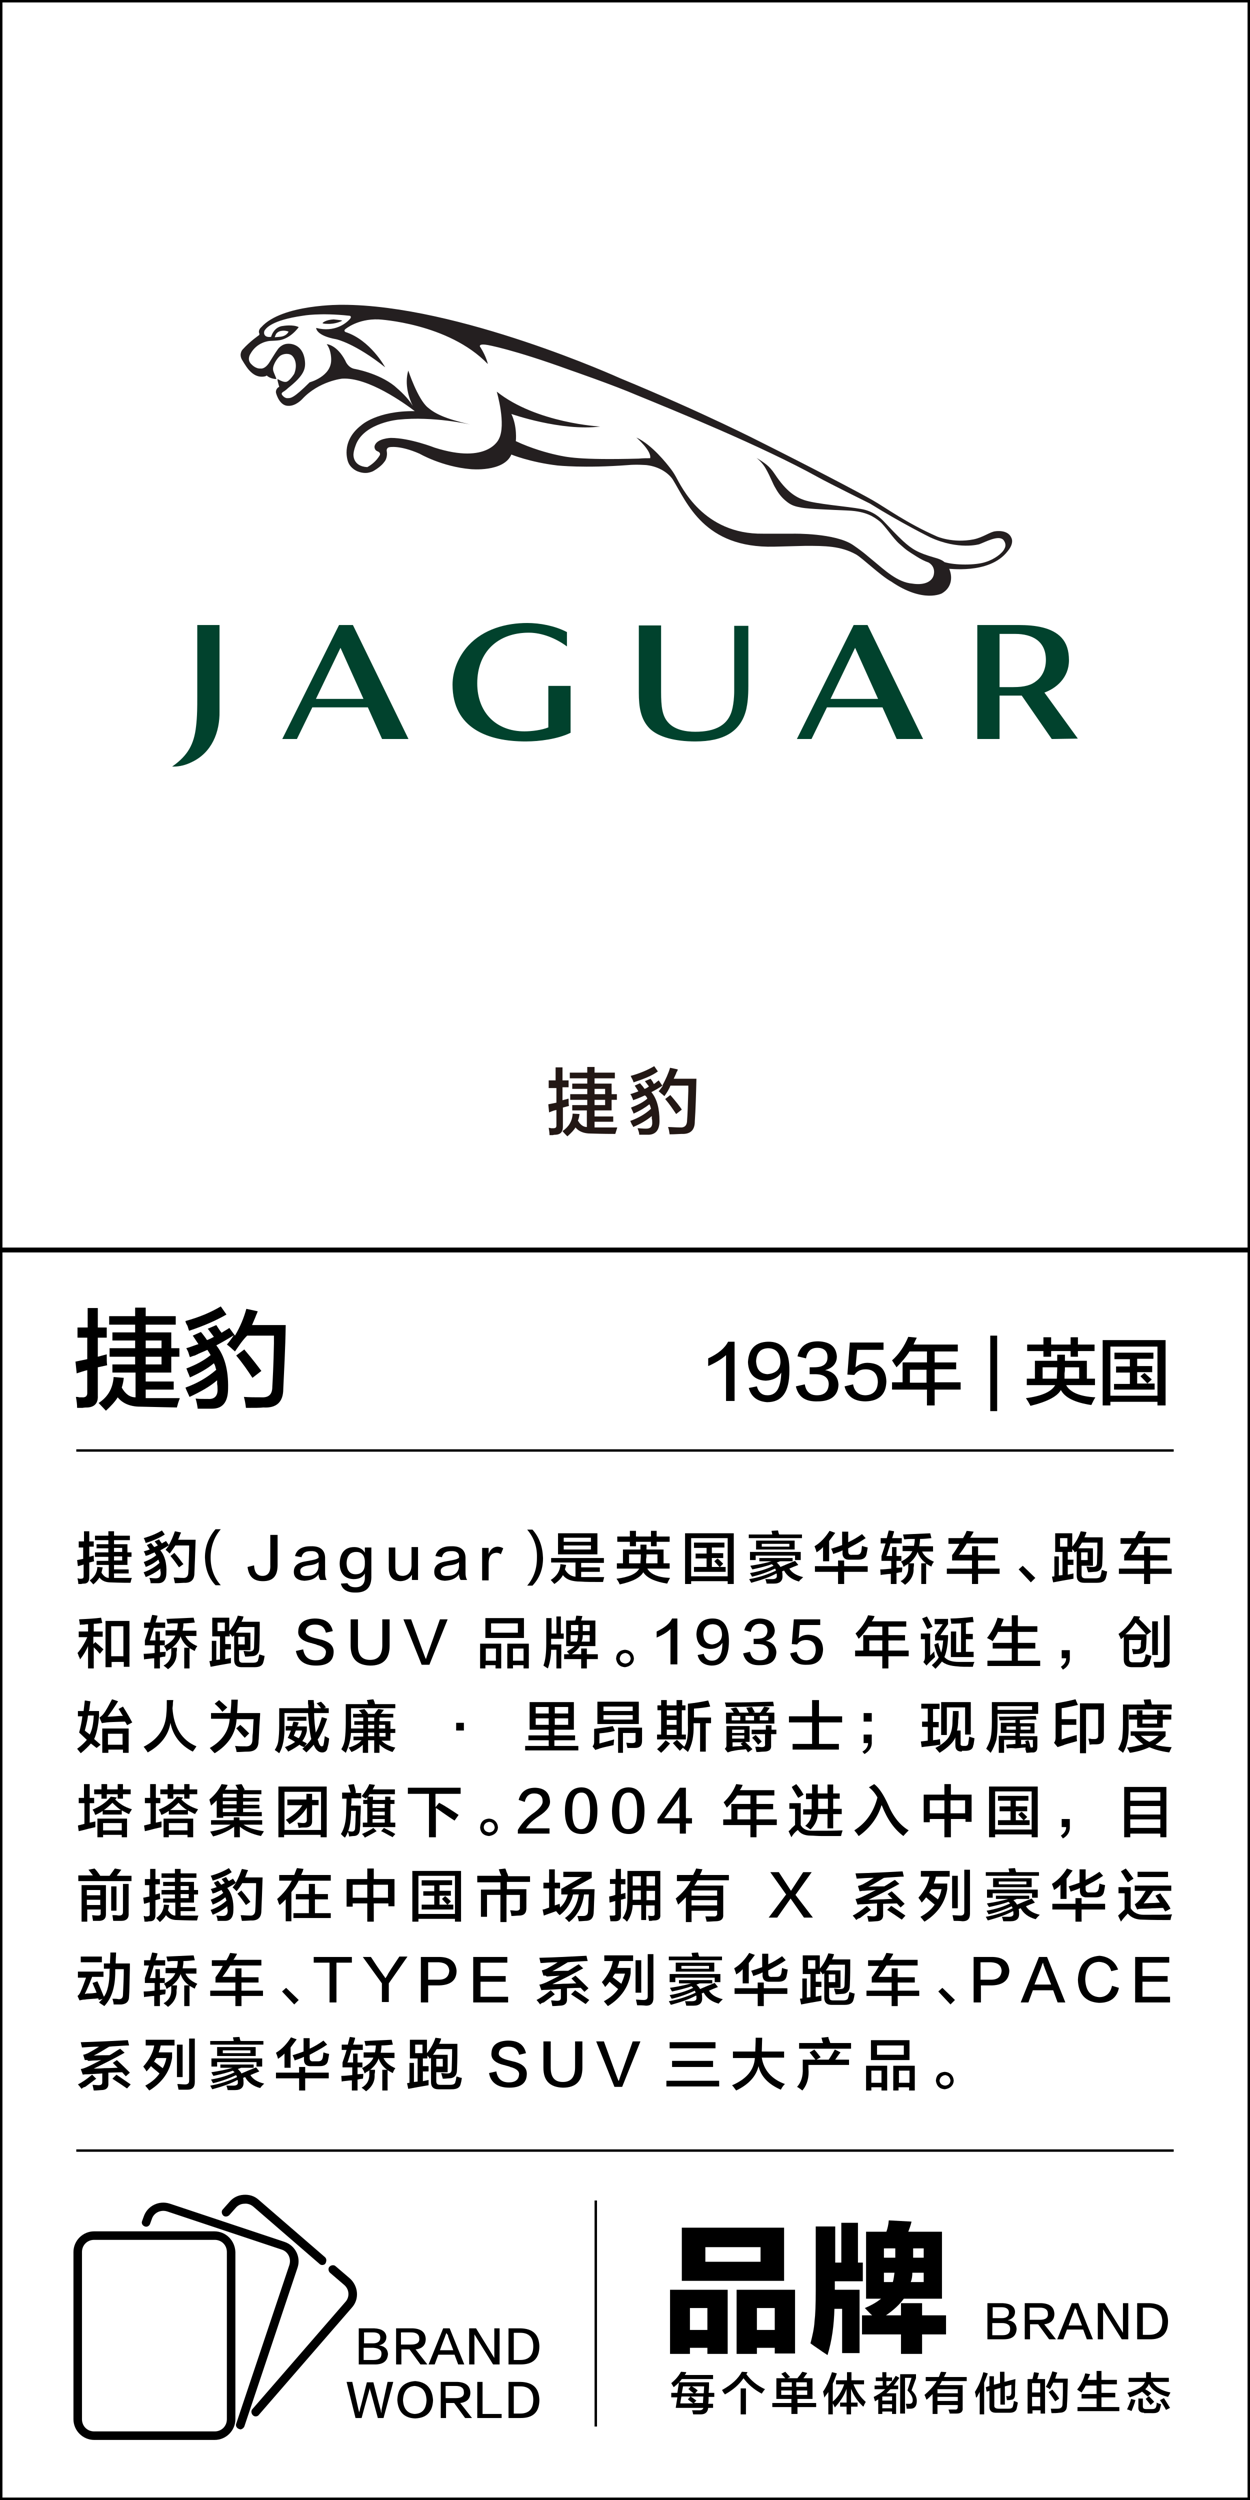 <?xml version="1.0" encoding="utf-8"?>
<!-- Generator: Adobe Illustrator 19.0.0, SVG Export Plug-In . SVG Version: 6.00 Build 0)  -->
<svg version="1.1" id="图层_1" xmlns="http://www.w3.org/2000/svg" xmlns:xlink="http://www.w3.org/1999/xlink" x="0px" y="0px"
	 width="308px" height="616px" viewBox="0 0 308 616" style="enable-background:new 0 0 308 616;" xml:space="preserve">
<style type="text/css">
	.st0{fill:#231815;}
	.st1{fill:#01422D;}
	.st2{fill:none;stroke:#01422D;stroke-width:0.185;}
	.st3{fill:#241F20;}
</style>
<g id="XMLID_6631_">
	<path id="XMLID_627_" class="st0" d="M135.2,267.9v-1.7h1.7v-3.2h1.7v3.2h1.5v1.7h-1.5v3.2l1.5-0.4c0,0.8,0,1.4,0.1,1.8l-1.5,0.4
		v4.7c0,1.2-0.5,1.9-1.7,2c-0.2,0-0.5,0-0.8,0.1c-0.4,0-0.7,0-0.8,0c0-0.6-0.1-1.2-0.2-1.8c0.1,0,0.3,0,0.6,0.1c0.2,0,0.4,0,0.5,0
		c0.6,0,0.8-0.2,0.8-0.7v-3.8c-0.6,0.1-1.1,0.3-1.8,0.6l-0.2-2l2-0.4v-3.6H135.2z M141,273.6v-1.3h3.7V271h-4.2v-1.4h4.2v-1.3H141
		V267h3.7v-1.3h-4.3v-1.4h4.3v-1.4h1.8v1.4h5v1.4h-5v1.3h4.2v2.6h1.3v1.4h-1.3v2.6h-4.2v1.5h4.6v1.3h-4.6v1.4c2.1,0,4,0,5.6,0
		c-0.1,0.3-0.2,0.7-0.4,1.3c0,0.1-0.1,0.2-0.1,0.3c-0.8,0-2.8,0-6.1-0.1c-1.6,0-2.9-0.5-3.7-1.5c-0.4,0.7-1.1,1.4-2,2.2
		c-0.4-0.4-0.8-0.8-1.2-1.3c1.5-1,2.4-2.4,2.5-4.3l1.7,0.1c-0.1,0.7-0.2,1.2-0.4,1.6c0.6,1.1,1.4,1.6,2.2,1.6v-4.1H141z
		 M149.1,268.3h-2.6v1.3h2.6V268.3z M146.5,271v1.3h2.6V271H146.5z"/>
	<path id="XMLID_632_" class="st0" d="M156.1,266.7c0-0.1-0.1-0.4-0.3-0.8c-0.2-0.3-0.3-0.6-0.4-0.8c2.2-0.6,4.1-1.4,5.8-2.4
		l0.9,1.3C160.6,265.1,158.5,265.9,156.1,266.7z M163.7,270.1c-0.1-0.1-0.4-0.4-0.7-0.6c-0.3-0.3-0.6-0.5-0.7-0.6
		c0.4-0.5,0.8-1,1.1-1.5c-0.9,0.6-1.9,1.2-2.9,1.7c1.4,1.7,2,4.1,2,7.1c0,2.2-0.9,3.3-2.6,3.4c-0.7,0-1.5,0-2.4,0v-0.1
		c0-0.4-0.2-0.9-0.4-1.5c0.5,0,1.2,0.1,2.1,0.1c1.1,0,1.6-0.5,1.5-1.7c0-0.2,0-0.4-0.1-0.8c0-0.3,0-0.5,0-0.6
		c-1.2,1-2.7,1.9-4.6,2.7c0-0.1-0.1-0.4-0.3-0.6c-0.2-0.4-0.3-0.7-0.4-0.9c1.9-0.7,3.6-1.6,5.1-3c0-0.1-0.1-0.2-0.1-0.4
		c-0.1-0.3-0.2-0.6-0.3-0.7c-1,0.8-2.3,1.6-3.9,2.3c0-0.2-0.2-0.5-0.4-1c-0.1-0.2-0.2-0.4-0.2-0.5c1.6-0.6,3-1.3,4-2.2
		c-0.1-0.3-0.3-0.6-0.6-0.8c-0.4,0.2-1.1,0.5-2.1,0.9c-0.3,0.1-0.6,0.2-0.8,0.3c0-0.1-0.1-0.4-0.3-0.8c-0.1-0.3-0.3-0.6-0.4-0.7
		c0.3-0.1,0.7-0.2,1.2-0.4c0.3-0.1,0.6-0.2,0.8-0.3l-0.9-1.4l1.3-0.6c0.1,0.1,0.3,0.4,0.6,0.7c0.2,0.3,0.4,0.5,0.5,0.7
		c0.4-0.1,0.7-0.3,1.1-0.6l-1-1.3l1.4-0.6c0.3,0.4,0.6,0.8,0.8,1.3c0.2-0.1,0.5-0.3,0.8-0.6c0.2-0.1,0.3-0.2,0.4-0.3l0.9,1.3
		c0.8-1.5,1.5-3,1.9-4.4l1.9,0.4c0,0.2-0.1,0.4-0.3,0.7c-0.1,0.4-0.4,0.9-0.7,1.6h5.6c-0.1,4.1-0.2,7.6-0.4,10.5
		c0,2.2-1.1,3.2-3.3,3.1c-0.5,0-1.5,0.1-2.9,0.1c-0.1-0.7-0.2-1.3-0.4-1.8c0.9,0,1.9,0.1,2.9,0.1c1.2,0.1,1.8-0.5,1.8-1.8
		c0.1-1.2,0.2-3.6,0.3-7.2c0-0.6,0-1,0-1.3h-4.4C164.9,268.3,164.3,269.3,163.7,270.1z M166.6,274.5c-0.8-1.2-1.6-2.4-2.7-3.7l1.3-1
		c0,0.1,0.1,0.2,0.3,0.4c1.1,1.3,2,2.4,2.5,3.2L166.6,274.5z"/>
</g>
<g id="XMLID_6627_">
	<path id="XMLID_40_" d="M19.1,329.6v-2.5h2.5v-4.8h2.5v4.8h2.2v2.5h-2.2v4.7l2.2-0.6c0,1.2,0,2.1,0.1,2.7l-2.3,0.5v7
		c0.1,1.8-0.8,2.8-2.5,2.9c-0.3,0-0.7,0-1.3,0.1c-0.6,0-1,0-1.3,0c0-0.8-0.1-1.7-0.3-2.7c0.2,0,0.5,0,0.8,0.1c0.3,0,0.6,0,0.7,0
		c0.8,0.1,1.3-0.3,1.3-1v-5.7c-0.8,0.2-1.7,0.5-2.6,0.8l-0.3-2.9l2.9-0.6v-5.3H19.1z M27.7,338.2v-2h5.6v-1.9H27v-2.1h6.3v-1.9h-5.6
		v-2h5.6v-1.9h-6.4v-2.1h6.4v-2.1h2.6v2.1h7.4v2.1h-7.4v1.9h6.3v3.9h2v2.1h-2v3.9h-6.3v2.2h6.9v2h-6.9v2.1c3.1,0,5.9,0,8.4,0
		c-0.1,0.4-0.4,1-0.6,1.9c-0.1,0.2-0.1,0.3-0.1,0.4c-1.2,0-4.2-0.1-9.1-0.2c-2.4,0-4.3-0.8-5.5-2.3c-0.6,1-1.6,2.1-2.9,3.3
		c-0.6-0.6-1.2-1.3-1.8-1.9c2.3-1.5,3.5-3.6,3.7-6.4l2.5,0.2c-0.1,1-0.3,1.8-0.5,2.4c0.9,1.6,2,2.4,3.4,2.4v-6.1H27.7z M39.8,330.3
		h-3.9v1.9h3.9V330.3z M35.9,334.3v1.9h3.9v-1.9H35.9z"/>
	<path id="XMLID_623_" d="M46.6,327.9c-0.1-0.2-0.2-0.6-0.4-1.2c-0.3-0.5-0.5-0.9-0.5-1.2c3.3-0.9,6.2-2.1,8.7-3.6l1.4,2
		C53.2,325.4,50.2,326.7,46.6,327.9z M57.9,333c-0.2-0.2-0.6-0.5-1-0.9c-0.5-0.4-0.8-0.7-1-0.8c0.6-0.7,1.2-1.5,1.7-2.3
		c-1.4,0.9-2.8,1.7-4.3,2.5c2,2.5,3,6,2.9,10.6c0,3.3-1.3,5-3.9,5c-1,0-2.2,0-3.6,0v-0.2c-0.1-0.6-0.2-1.3-0.5-2.3
		c0.7,0.1,1.7,0.1,3.1,0.1c1.6,0.1,2.4-0.8,2.3-2.5c0-0.3,0-0.7-0.1-1.2c0-0.4,0-0.7,0-0.9c-1.7,1.5-4,2.8-6.8,4.1
		c-0.1-0.2-0.2-0.5-0.4-0.9c-0.3-0.6-0.5-1.1-0.6-1.4c2.8-1,5.3-2.4,7.6-4.4c-0.1-0.1-0.1-0.3-0.2-0.6c-0.1-0.5-0.3-0.8-0.4-1
		c-1.5,1.3-3.5,2.4-5.9,3.5c-0.1-0.3-0.3-0.8-0.6-1.5c-0.1-0.3-0.2-0.6-0.3-0.7c2.4-0.9,4.4-2,6-3.3c-0.2-0.4-0.5-0.8-0.8-1.3
		c-0.6,0.3-1.7,0.7-3.1,1.4c-0.5,0.1-0.9,0.3-1.2,0.4c-0.1-0.2-0.2-0.6-0.4-1.2c-0.2-0.5-0.4-0.8-0.5-1c0.4-0.1,1-0.3,1.8-0.6
		c0.5-0.2,0.9-0.3,1.2-0.4l-1.4-2.1l2-0.9c0.2,0.2,0.5,0.6,0.8,1c0.3,0.4,0.6,0.8,0.7,1c0.6-0.2,1.1-0.5,1.7-0.8l-1.5-2l2.1-0.9
		c0.4,0.6,0.8,1.3,1.3,1.9c0.3-0.2,0.8-0.5,1.3-0.8c0.3-0.2,0.5-0.3,0.6-0.4l1.4,1.9c1.3-2.2,2.2-4.4,2.8-6.6l2.8,0.6
		c-0.1,0.3-0.2,0.6-0.4,1c-0.2,0.6-0.6,1.4-1,2.4h8.3c-0.1,6.1-0.4,11.3-0.6,15.7c0,3.2-1.6,4.8-4.9,4.6c-0.8,0.1-2.2,0.1-4.3,0.1
		c-0.1-1-0.3-2-0.5-2.7c1.4,0.1,2.8,0.1,4.3,0.1c1.8,0.1,2.7-0.7,2.7-2.6c0.1-1.7,0.3-5.3,0.4-10.7c0-0.8,0-1.5,0-1.9h-6.6
		C59.7,330.3,58.8,331.7,57.9,333z M62.2,339.5c-1.1-1.7-2.4-3.6-4-5.5l2-1.5c0.1,0.1,0.2,0.3,0.4,0.5c1.7,2,2.9,3.6,3.8,4.8
		L62.2,339.5z"/>
</g>
<g id="XMLID_2295_">
	<g id="XMLID_3863_">
		<path id="XMLID_4313_" d="M19.4,381.1v-1.3h1.3v-2.5H22v2.5h1.1v1.3H22v2.5l1.1-0.3c0,0.6,0,1.1,0.1,1.4l-1.2,0.3v3.7
			c0,0.9-0.4,1.5-1.3,1.5c-0.1,0-0.4,0-0.7,0.1c-0.3,0-0.5,0-0.7,0c0-0.4-0.1-0.9-0.2-1.4c0.1,0,0.3,0,0.4,0.1c0.2,0,0.3,0,0.4,0
			c0.4,0,0.7-0.1,0.7-0.5v-3c-0.4,0.1-0.9,0.3-1.4,0.4l-0.2-1.5l1.5-0.3v-2.8H19.4z M23.8,385.6v-1h2.9v-1h-3.3v-1.1h3.3v-1h-2.9v-1
			h2.9v-1h-3.3v-1.1h3.3v-1.1h1.4v1.1H32v1.1h-3.9v1h3.3v2h1v1.1h-1v2h-3.3v1.1h3.6v1h-3.6v1.1c1.6,0,3.1,0,4.4,0
			c-0.1,0.2-0.2,0.5-0.3,1c0,0.1-0.1,0.2-0.1,0.2c-0.6,0-2.2,0-4.8-0.1c-1.3,0-2.2-0.4-2.8-1.2c-0.3,0.5-0.8,1.1-1.5,1.7
			c-0.3-0.3-0.6-0.7-0.9-1c1.2-0.8,1.8-1.9,1.9-3.3l1.3,0.1c-0.1,0.5-0.2,0.9-0.3,1.3c0.5,0.8,1.1,1.3,1.8,1.3v-3.2H23.8z
			 M30.1,381.4h-2v1h2V381.4z M28.1,383.5v1h2v-1H28.1z"/>
		<path id="XMLID_4309_" d="M35.9,380.2c0-0.1-0.1-0.3-0.2-0.6c-0.1-0.3-0.2-0.5-0.3-0.6c1.7-0.5,3.2-1.1,4.5-1.9l0.7,1
			C39.4,378.9,37.8,379.6,35.9,380.2z M41.8,382.8c-0.1-0.1-0.3-0.3-0.5-0.5c-0.3-0.2-0.4-0.4-0.5-0.4c0.3-0.4,0.6-0.8,0.9-1.2
			c-0.7,0.5-1.5,0.9-2.2,1.3c1.1,1.3,1.6,3.2,1.5,5.5c0,1.7-0.7,2.6-2,2.6c-0.5,0-1.2,0-1.9,0V390c0-0.3-0.1-0.7-0.3-1.2
			c0.4,0,0.9,0.1,1.6,0.1c0.8,0,1.2-0.4,1.2-1.3c0-0.1,0-0.3-0.1-0.6c0-0.2,0-0.4,0-0.5c-0.9,0.8-2.1,1.5-3.6,2.1
			c0-0.1-0.1-0.3-0.2-0.5c-0.1-0.3-0.3-0.6-0.3-0.7c1.5-0.5,2.8-1.3,3.9-2.3c0-0.1-0.1-0.2-0.1-0.3c-0.1-0.3-0.1-0.4-0.2-0.5
			c-0.8,0.7-1.8,1.3-3.1,1.8c0-0.1-0.1-0.4-0.3-0.8c-0.1-0.2-0.1-0.3-0.2-0.4c1.3-0.5,2.3-1,3.1-1.7c-0.1-0.2-0.3-0.4-0.4-0.7
			c-0.3,0.1-0.9,0.4-1.6,0.7c-0.3,0.1-0.5,0.1-0.6,0.2c0-0.1-0.1-0.3-0.2-0.6c-0.1-0.3-0.2-0.4-0.3-0.5c0.2-0.1,0.5-0.2,0.9-0.3
			c0.3-0.1,0.5-0.2,0.6-0.2l-0.7-1.1l1-0.5c0.1,0.1,0.3,0.3,0.4,0.5c0.2,0.2,0.3,0.4,0.4,0.5c0.3-0.1,0.6-0.3,0.9-0.4l-0.8-1
			l1.1-0.5c0.2,0.3,0.4,0.7,0.7,1c0.2-0.1,0.4-0.3,0.7-0.4c0.1-0.1,0.3-0.2,0.3-0.2l0.7,1c0.7-1.2,1.1-2.3,1.5-3.4l1.5,0.3
			c0,0.1-0.1,0.3-0.2,0.5c-0.1,0.3-0.3,0.7-0.5,1.3h4.3c-0.1,3.2-0.2,5.9-0.3,8.2c0,1.7-0.9,2.5-2.6,2.4c-0.4,0-1.1,0.1-2.2,0.1
			c-0.1-0.5-0.2-1-0.3-1.4c0.7,0,1.5,0.1,2.2,0.1c0.9,0.1,1.4-0.4,1.4-1.4c0.1-0.9,0.1-2.8,0.2-5.6c0-0.4,0-0.8,0-1h-3.4
			C42.8,381.4,42.3,382.2,41.8,382.8z M44.1,386.2c-0.6-0.9-1.3-1.9-2.1-2.8l1-0.8c0,0.1,0.1,0.2,0.2,0.3c0.9,1,1.5,1.9,2,2.5
			L44.1,386.2z"/>
		<path id="XMLID_4307_" d="M54.4,390.6h-1.3c-1.7-1.8-2.5-4-2.6-6.8c0-2.7,0.9-5,2.6-7h1.3c-1.7,2-2.5,4.4-2.5,7
			C51.9,386.4,52.7,388.7,54.4,390.6z"/>
		<path id="XMLID_4305_" d="M66.7,378.2h1.7v7.4c0,2.7-1.1,4-3.6,4c-2.3,0-3.5-1.1-3.8-3.5l1.6-0.4c0.1,1.8,0.8,2.6,2.1,2.6
			c1.3,0,2-0.9,1.9-2.7V378.2z"/>
		<path id="XMLID_4302_" d="M80.5,389.3h-1.6c-0.2-0.3-0.4-0.7-0.4-1.4c-0.7,1-1.8,1.5-3.5,1.6c-1.7-0.1-2.6-0.8-2.6-2.2
			c0-1.5,1-2.3,3-2.6c1.8-0.3,2.8-0.5,3.1-0.9c0.1-1.1-0.6-1.7-2-1.6c-1.3,0-2,0.5-2.2,1.5l-1.6-0.3c0.4-1.6,1.7-2.4,3.8-2.4
			c2.5-0.1,3.7,1,3.6,3.2c0,1,0,2.1,0,3.3C80.1,388.3,80.2,388.8,80.5,389.3z M78.5,385.9v-1c-0.4,0.4-1.2,0.7-2.4,0.8
			c-1.5,0.2-2.2,0.7-2.1,1.5c0,0.8,0.5,1.2,1.7,1.1C77.4,388.3,78.4,387.5,78.5,385.9z"/>
		<path id="XMLID_4299_" d="M89.9,381.3h1.6v6.9c0.1,2.9-1.2,4.3-4.1,4.2c-1.9,0-3.1-0.8-3.4-2.2l1.6-0.1c0.4,0.7,1,1,2,1
			c1.5,0,2.3-0.8,2.3-2.4v-1c-0.5,0.9-1.4,1.4-2.8,1.4c-2.2-0.1-3.4-1.4-3.4-3.9c0.1-2.6,1.3-4,3.6-4c1.2,0,2.1,0.5,2.6,1.4V381.3z
			 M89.9,385.3v-0.7c-0.1-1.4-0.8-2.2-2.1-2.2c-1.5,0-2.3,0.9-2.4,2.7c0,1.8,0.8,2.8,2.2,2.8C89.1,387.9,89.9,387,89.9,385.3z"/>
		<path id="XMLID_4297_" d="M103.1,389.3h-1.6V388c-0.6,1-1.5,1.5-2.7,1.6c-2,0-3-1.1-3-3.2v-5.1h1.6v4.9c0,1.4,0.6,2.1,1.9,2.1
			c1.3-0.1,2-0.9,2.1-2.4v-4.7h1.6V389.3z"/>
		<path id="XMLID_4294_" d="M115.1,389.3h-1.6c-0.2-0.3-0.4-0.7-0.4-1.4c-0.7,1-1.8,1.5-3.5,1.6c-1.7-0.1-2.6-0.8-2.6-2.2
			c0-1.5,1-2.3,3-2.6c1.8-0.3,2.8-0.5,3.1-0.9c0.1-1.1-0.6-1.7-2-1.6c-1.3,0-2,0.5-2.2,1.5l-1.6-0.3c0.4-1.6,1.7-2.4,3.8-2.4
			c2.5-0.1,3.7,1,3.6,3.2c0,1,0,2.1,0,3.3C114.7,388.3,114.8,388.8,115.1,389.3z M113.1,385.9v-1c-0.4,0.4-1.2,0.7-2.4,0.8
			c-1.5,0.2-2.2,0.7-2.1,1.5c0,0.8,0.5,1.2,1.7,1.1C112,388.3,113,387.5,113.1,385.9z"/>
		<path id="XMLID_4292_" d="M120.4,385.2v4.2h-1.6v-8h1.6v1.5c0.4-1.1,1.1-1.7,2.1-1.8c0.5,0,1,0.1,1.5,0.4l-0.6,1.5
			c-0.3-0.3-0.7-0.4-1.1-0.4C121,382.7,120.4,383.5,120.4,385.2z"/>
		<path id="XMLID_4290_" d="M129.9,376.9h1.3c1.7,1.9,2.5,4.2,2.6,7c0,2.8-0.9,5-2.6,6.8h-1.3c1.6-1.9,2.4-4.1,2.4-6.8
			C132.4,381.2,131.6,378.9,129.9,376.9z"/>
		<path id="XMLID_4285_" d="M135.8,385.1v-1.2h13v1.2h-5.6v1.1h4.6v1.1h-4.6v1.3c1.9,0,3.8,0,5.7,0c0,0-0.1,0.1-0.1,0.3
			c-0.1,0.4-0.2,0.7-0.2,0.9c-2.5,0-4.3,0-5.5-0.1c-2.2,0-3.6-0.5-4.4-1.6c-0.4,0.8-1.1,1.5-2.1,2.2c-0.3-0.3-0.6-0.7-0.9-1
			c1.5-0.9,2.3-2.2,2.4-3.9l1.4,0.2c-0.1,0.4-0.2,0.8-0.3,1.1c0.6,1.1,1.5,1.7,2.6,1.8v-3.5H135.8z M137.5,383v-5.2h9.7v5.2H137.5z
			 M138.9,378.9v1h6.7v-1H138.9z M138.9,380.8v1h6.7v-1H138.9z"/>
		<path id="XMLID_4280_" d="M164.4,390.2c-3.1-0.5-5-1.4-5.9-2.8c-0.7,1.3-2.6,2.3-5.8,3c-0.1-0.2-0.2-0.5-0.4-0.8
			c-0.2-0.3-0.3-0.5-0.4-0.6c3.1-0.4,4.9-1.2,5.6-2.5h-5.5v-1.3h1.5v-3.4h4.3v-1.2h1.5c0,0.4,0,0.8,0,1.2h4.2v3.4h1.5v1.3h-5.5
			c0.8,1.4,2.7,2.2,5.6,2.3C164.9,389.2,164.6,389.7,164.4,390.2z M152.1,379.9v-1.3h3.1v-1.4h1.5v1.4h3.7v-1.4h1.4v1.4h3.2v1.3
			h-3.2v1.1h-1.4v-1.1h-3.7v1.1h-1.5v-1.1H152.1z M157.8,385.2c0-0.5,0.1-1.2,0.1-2.2H155v2.2H157.8z M159.3,383
			c0,0.3,0,0.7-0.1,1.2c0,0.4,0,0.8,0,1h2.8V383H159.3z"/>
		<path id="XMLID_4276_" d="M168.8,390.3v-12.5h12v12.5h-1.5v-0.7h-9v0.7H168.8z M170.3,379v9.4h9V379H170.3z M171,381.3v-1.2h7.5
			v1.2h-3.1v1.4h2.8v1.2h-2.8v2.2h1.9c-0.5-0.5-0.9-1-1.3-1.4l0.8-0.7c0.5,0.4,0.9,0.8,1.4,1.3l-0.8,0.8h1.4v1.2h-7.8v-1.2h3.1V384
			h-2.7v-1.2h2.7v-1.4H171z"/>
		<path id="XMLID_4270_" d="M184.5,379v-0.9h5.8l-0.2-0.9l1.6-0.1c0,0.1,0.1,0.3,0.1,0.5c0.1,0.2,0.1,0.4,0.2,0.5h5.6v0.9H184.5z
			 M196.9,389.7c-1.8-0.5-3-1.4-3.7-2.7c-0.1,0-0.3,0.1-0.5,0.2c0.1,0.4,0.1,0.7,0.1,1c0.1,1.3-0.6,2-2.1,2c-0.5,0-1.1,0-1.8,0
			c0-0.1-0.1-0.4-0.2-0.8c-0.1-0.1-0.1-0.2-0.1-0.3c0.7,0,1.3,0,1.7,0c0.8,0,1.2-0.3,1.1-0.9c0-0.1,0-0.2,0-0.3
			c0-0.1-0.1-0.2-0.1-0.2c-1.6,0.9-3.7,1.6-6.2,2.3c-0.2-0.4-0.4-0.7-0.5-0.9c2.3-0.4,4.5-1.1,6.6-2.1c0-0.1-0.1-0.2-0.1-0.3
			c-0.1-0.1-0.1-0.2-0.1-0.2c-1.7,0.8-3.6,1.5-5.7,2c-0.2-0.4-0.4-0.7-0.5-0.9c2.3-0.4,4.2-1,5.8-1.8c0,0-0.1-0.1-0.2-0.2
			c-0.1-0.1-0.2-0.1-0.2-0.2c-1.3,0.5-3,0.9-4.8,1.3c-0.1-0.1-0.2-0.3-0.3-0.5c-0.1-0.2-0.2-0.3-0.2-0.4c1.9-0.3,3.6-0.6,5.2-1.1h-3
			v-0.8h8.2v0.8h-3.1c-0.2,0.1-0.5,0.2-0.8,0.3c0.4,0.4,0.7,0.7,0.9,1.1c0.9-0.4,2.1-0.9,3.6-1.5l0.8,1c-0.8,0.3-1.5,0.6-2.2,0.9
			c0.6,1,1.7,1.7,3.4,2.1c-0.1,0.1-0.3,0.3-0.5,0.5C197,389.4,196.9,389.6,196.9,389.7z M184.8,384.4v-2h12.5v2h-1.4v-1.1h-9.7v1.1
			H184.8z M186.3,381.8v-2.2h9.5v2.2H186.3z M187.7,380.4v0.7h6.8v-0.7H187.7z"/>
		<path id="XMLID_4266_" d="M201.2,382.5c-0.1-0.5-0.3-1-0.5-1.5c1.5-0.9,2.7-2.2,3.7-3.8l1.4,0.5c-0.5,0.7-1,1.3-1.5,2v5h-1.5v-3.5
			C202.4,381.7,201.8,382.1,201.2,382.5z M200.8,387.3v-1.4h5.7v-1.4h1.5v1.4h5.8v1.4H208v3h-1.5v-3H200.8z M205.3,382.9
			c-0.1-0.4-0.3-0.9-0.5-1.3c1-0.3,1.9-0.6,2.7-0.9v-3.3h1.5v2.6c1.1-0.5,2.3-1.2,3.4-2l0.9,1c-1.3,0.9-2.8,1.7-4.3,2.5v0.7
			c0,0.7,0.3,1,1,0.9h1.1c0.6,0,0.9-0.2,1.1-0.8c0.1-0.3,0.1-0.8,0.2-1.4c0.5,0.2,1,0.3,1.4,0.4c-0.1,0.7-0.2,1.2-0.3,1.7
			c-0.2,0.9-0.9,1.3-2,1.3h-2c-1.3,0.1-2-0.5-1.9-1.9v-0.4C206.9,382.4,206.1,382.6,205.3,382.9z"/>
		<path id="XMLID_4263_" d="M217,380.3V379h1.5c0.2-0.7,0.3-1.3,0.5-1.9l1.3,0.2c0,0.2-0.1,0.5-0.2,0.8c-0.1,0.4-0.2,0.7-0.3,0.9
			h2.4v1.3h-2.8c-0.1,0.5-0.4,1.3-0.7,2.3c-0.1,0.4-0.2,0.6-0.3,0.8h1.4v-2.2h1.1v2.2h1.2v1.2h-1.2v1.7l1.4-0.1c0,0.1,0,0.3,0,0.5
			c0,0.3-0.1,0.6-0.1,0.7c-0.4,0-0.9,0.1-1.3,0.2v2.7h-1.4v-2.5c-0.4,0-1.1,0.1-2,0.2c-0.3,0-0.4,0.1-0.5,0.1l-0.1-1.4
			c0.9,0,1.8-0.1,2.7-0.2v-1.9h-2.4v-1.2c0.3-0.9,0.7-2,1-3.1H217z M222.8,379.3c0,0,0-0.1-0.1-0.3c0-0.2-0.1-0.5-0.2-0.9
			c2.4-0.1,4.6-0.2,6.7-0.3l0.3,1.2c-1,0.1-1.9,0.2-2.8,0.2c0,0.7-0.1,1.2-0.2,1.8h3.4v1.3h-2.7c0.5,1.1,1.5,1.9,2.9,2.5
			c0,0.1-0.1,0.2-0.2,0.3c-0.1,0.2-0.3,0.5-0.4,0.9c-0.5-0.2-0.9-0.5-1.3-0.7v5H227v-5.1h1.2c-1-0.7-1.7-1.6-2.1-2.8
			c-0.4,1.1-1.1,2-2.1,2.8h1.2c0,0.1,0,0.2,0,0.4c0,0.3-0.1,0.6-0.1,0.8c0.1,1.6-0.6,3-2.1,4.1c-0.3-0.3-0.7-0.6-1.1-0.9
			c1.3-0.7,1.9-1.8,1.9-3.2c0-0.4,0-0.8,0-1.1c-0.1,0.1-0.3,0.3-0.6,0.4c-0.2,0.1-0.4,0.3-0.5,0.4c-0.1-0.1-0.2-0.4-0.3-0.7
			c-0.2-0.3-0.3-0.5-0.4-0.6c1.5-0.8,2.4-1.6,2.8-2.6h-2.4v-1.3h2.8c0.1-0.5,0.2-1.1,0.2-1.7c-0.3,0-0.7,0-1.3,0
			C223.6,379.2,223.1,379.3,222.8,379.3z"/>
		<path id="XMLID_4261_" d="M233.7,380.4V379h3.6c0.1-0.2,0.3-0.5,0.5-0.9c0.2-0.4,0.3-0.7,0.4-0.9l1.7,0.2
			c-0.1,0.3-0.3,0.6-0.6,1.1c-0.1,0.2-0.2,0.3-0.3,0.4h6.9v1.4h-7.7c-0.6,1-1.2,1.9-1.9,2.8h3.2V381h1.5v2.2h4.2v1.3H241v2h5.3v1.3
			H241v2.5h-1.5v-2.5h-6.2v-1.3h6.2v-2h-4.9v-1.3c0.7-0.9,1.3-1.9,1.8-2.8H233.7z"/>
		<path id="XMLID_4259_" d="M255.1,388.8l-1.1,1.1l-3-3.2l1-0.9L255.1,388.8z"/>
		<path id="XMLID_4255_" d="M264.8,382.5c-0.2-0.4-0.4-0.6-0.6-0.8v0.7h-1.1v1.9h1.4v1.3h-1.4v2.4l1.4-0.3c0,0.5,0,1,0,1.3
			c-1.8,0.3-3.5,0.6-5,0.9l-0.3-1.4l0.6-0.1v-4.9h1.1v4.7l0.9-0.1v-5.7H260v-4.6h4.2v3.3c0.9-1.1,1.6-2.3,2.1-3.8l1.4,0.2
			c-0.1,0.5-0.3,0.9-0.5,1.3h4.5c0,2,0,4.2-0.1,6.4c0,1.4-0.7,2.1-2,2.1c-0.3,0-0.8,0.1-1.5,0.1c0-0.1-0.1-0.4-0.2-0.7
			c-0.1-0.3-0.1-0.5-0.2-0.7c0.4,0,0.9,0.1,1.5,0.1c0.8,0,1.1-0.3,1.1-1.1c0-0.9,0.1-2.5,0.1-4.9h-3.8c-0.3,0.5-0.6,1-0.9,1.4h3.6
			v4.3h-2.8v2.2c0,0.6,0.3,0.9,0.9,0.9h2.5c0.8,0,1.2-0.2,1.3-0.7c0-0.1,0-0.2,0.1-0.3c0-0.2,0.1-0.5,0.2-1.1c0,0,0.1,0.1,0.2,0.1
			c0.4,0.1,0.8,0.3,1.1,0.3c-0.1,0.7-0.2,1.2-0.3,1.5c-0.2,0.9-0.9,1.3-2.2,1.3h-3.2c-1.2,0-1.8-0.6-1.8-1.8v-6L264.8,382.5z
			 M261.2,379v2.1h1.8V379H261.2z M266.4,382.5v1.9h1.6v-1.9H266.4z"/>
		<path id="XMLID_4253_" d="M276.1,380.4V379h3.6c0.1-0.2,0.3-0.5,0.5-0.9c0.2-0.4,0.3-0.7,0.4-0.9l1.7,0.2
			c-0.1,0.3-0.3,0.6-0.6,1.1c-0.1,0.2-0.2,0.3-0.3,0.4h6.9v1.4h-7.7c-0.6,1-1.2,1.9-1.9,2.8h3.2V381h1.5v2.2h4.2v1.3h-4.2v2h5.3v1.3
			h-5.3v2.5h-1.5v-2.5h-6.2v-1.3h6.2v-2H277v-1.3c0.7-0.9,1.3-1.9,1.8-2.8H276.1z"/>
		<path id="XMLID_4249_" d="M19.4,403.3V402h2.3v-1.8c-0.2,0-0.5,0-1,0.1c-0.5,0-0.8,0-1,0.1c0-0.2-0.1-0.4-0.1-0.8
			c-0.1-0.3-0.1-0.5-0.1-0.6c2.2-0.1,4-0.2,5.4-0.4l0.3,1.3c-0.7,0.1-1.3,0.2-2.1,0.2v1.9h2.2v1.3H23v1.8l0.5-0.5
			c0.2,0.2,0.5,0.5,1,0.9c0.4,0.4,0.8,0.7,1,0.9l-0.9,1.1c-0.1-0.1-0.4-0.4-0.7-0.8c-0.4-0.4-0.6-0.6-0.8-0.8v5.2h-1.4v-5.5
			c-0.5,1.1-1.1,2.2-2,3.3c0-0.2-0.1-0.5-0.3-0.8c-0.1-0.4-0.2-0.6-0.3-0.8c0.9-1,1.7-2.3,2.4-3.9H19.4z M26,410.7v-11.3h5.9v11.3
			h-1.4v-1.2h-3v1.3H26z M27.4,400.7v7.4h3v-7.4H27.4z"/>
		<path id="XMLID_4246_" d="M35.5,401.1v-1.3H37c0.2-0.7,0.3-1.3,0.5-1.9l1.3,0.2c0,0.2-0.1,0.5-0.2,0.8c-0.1,0.4-0.2,0.7-0.3,0.9
			h2.4v1.3h-2.8c-0.1,0.5-0.4,1.3-0.7,2.3c-0.1,0.4-0.2,0.6-0.3,0.8h1.4V402h1.1v2.2h1.2v1.2h-1.2v1.7l1.4-0.1c0,0.1,0,0.3,0,0.5
			c0,0.3-0.1,0.6-0.1,0.7c-0.4,0-0.9,0.1-1.3,0.2v2.7h-1.4v-2.5c-0.4,0-1.1,0.1-2,0.2c-0.3,0-0.4,0.1-0.5,0.1l-0.1-1.4
			c0.9,0,1.8-0.1,2.7-0.2v-1.9h-2.4v-1.2c0.3-0.9,0.7-2,1-3.1H35.5z M41.3,400.1c0,0,0-0.1-0.1-0.3c0-0.2-0.1-0.5-0.2-0.9
			c2.4-0.1,4.6-0.2,6.7-0.3l0.3,1.2c-1,0.1-1.9,0.2-2.8,0.2c0,0.7-0.1,1.2-0.2,1.8h3.4v1.3h-2.7c0.5,1.1,1.5,1.9,2.9,2.5
			c0,0.1-0.1,0.2-0.2,0.3c-0.1,0.2-0.3,0.5-0.4,0.9c-0.5-0.2-0.9-0.5-1.3-0.7v5h-1.3v-5.1h1.2c-1-0.7-1.7-1.6-2.1-2.8
			c-0.4,1.1-1.1,2-2.1,2.8h1.2c0,0.1,0,0.2,0,0.4c0,0.3-0.1,0.6-0.1,0.8c0.1,1.6-0.6,3-2.1,4.1c-0.3-0.3-0.7-0.6-1.1-0.9
			c1.3-0.7,1.9-1.8,1.9-3.2c0-0.4,0-0.8,0-1.1c-0.1,0.1-0.3,0.3-0.6,0.4c-0.2,0.1-0.4,0.3-0.5,0.4c-0.1-0.1-0.2-0.4-0.3-0.7
			c-0.2-0.3-0.3-0.5-0.4-0.6c1.5-0.8,2.4-1.6,2.8-2.6h-2.4v-1.3h2.8c0.1-0.5,0.2-1.1,0.2-1.7c-0.3,0-0.7,0-1.3,0
			C42.1,400,41.6,400.1,41.3,400.1z"/>
		<path id="XMLID_4242_" d="M57.2,403.3c-0.2-0.4-0.4-0.6-0.6-0.8v0.7h-1.1v1.9h1.4v1.3h-1.4v2.4l1.4-0.3c0,0.5,0,1,0,1.3
			c-1.8,0.3-3.5,0.6-5,0.9l-0.3-1.4l0.6-0.1v-4.9h1.1v4.7l0.9-0.1v-5.7h-1.9v-4.6h4.2v3.3c0.9-1.1,1.6-2.3,2.1-3.8l1.4,0.2
			c-0.1,0.5-0.3,0.9-0.5,1.3h4.5c0,2,0,4.2-0.1,6.4c0,1.4-0.7,2.1-2,2.1c-0.3,0-0.8,0.1-1.5,0.1c0-0.1-0.1-0.4-0.2-0.7
			c-0.1-0.3-0.1-0.5-0.2-0.7c0.4,0,0.9,0.1,1.5,0.1c0.8,0,1.1-0.3,1.1-1.1c0-0.9,0.1-2.5,0.1-4.9H59c-0.3,0.5-0.6,1-0.9,1.4h3.6v4.3
			h-2.8v2.2c0,0.6,0.3,0.9,0.9,0.9h2.5c0.8,0,1.2-0.2,1.3-0.7c0-0.1,0-0.2,0.1-0.3c0-0.2,0.1-0.5,0.2-1.1c0,0,0.1,0.1,0.2,0.1
			c0.4,0.1,0.8,0.3,1.1,0.3c-0.1,0.7-0.2,1.2-0.3,1.5c-0.2,0.9-0.9,1.3-2.2,1.3h-3.2c-1.2,0-1.8-0.6-1.8-1.8v-6L57.2,403.3z
			 M53.6,399.8v2.1h1.8v-2.1H53.6z M58.7,403.3v1.9h1.6v-1.9H58.7z"/>
		<path id="XMLID_4240_" d="M72.9,406.8l1.8-0.4c0.3,1.8,1.3,2.7,3.1,2.7c1.6,0,2.4-0.7,2.5-1.9c0.1-0.8-0.6-1.5-2.2-1.9
			c-0.1-0.1-0.5-0.2-0.9-0.3c-0.1,0-0.3-0.1-0.3-0.1c-2.4-0.5-3.6-1.5-3.4-3.1c0.1-1.9,1.5-2.9,4-3c2.6,0,4,1,4.5,3.1l-1.7,0.4
			c-0.3-1.3-1.1-2-2.7-2c-1.4,0-2.2,0.6-2.3,1.6c-0.1,0.8,0.8,1.4,2.6,1.8c0.7,0.2,1.3,0.3,1.6,0.4c1.9,0.6,2.8,1.6,2.7,3.1
			c-0.1,2.1-1.5,3.2-4.3,3.2C75,410.4,73.4,409.2,72.9,406.8z"/>
		<path id="XMLID_4238_" d="M86.4,405.5V399h1.8v6.5c0,2.4,1,3.5,3,3.5c2,0,3-1.2,3-3.6V399h1.8v6.5c0,3.3-1.6,4.9-4.8,4.9
			C88,410.3,86.4,408.7,86.4,405.5z"/>
		<path id="XMLID_4236_" d="M105.8,410.2h-1.9L99.4,399h1.9c2.3,6.3,3.5,9.6,3.6,9.7h0.1c0-0.2,1.2-3.4,3.4-9.7h1.9L105.8,410.2z"/>
		<path id="XMLID_4229_" d="M118.3,411.1v-6.1h5.2v6.1h-1.4v-0.8h-2.5v0.8H118.3z M119.6,403.6v-4.9h9.5v4.9H119.6z M119.7,406.2v3
			h2.5v-3H119.7z M121,400v2.3h6.6V400H121z M125,411.1v-6.1h5.3v6.1H129v-0.8h-2.6v0.8H125z M126.4,406.2v3h2.6v-3H126.4z"/>
		<path id="XMLID_4222_" d="M135,411.1c-0.2-0.1-0.5-0.3-0.8-0.5c-0.1-0.1-0.3-0.2-0.3-0.2c0.5-1.3,0.7-3.1,0.7-5.5v-6.2h1.3v3.8
			h1.2v-4.2h1.1v4.2h0.7v1.3h-3.1v1.4h2.5v5.9h-1.2v-4.6h-1.3C135.8,408.1,135.5,409.7,135,411.1z M139.5,405.6v-6.3h2.2
			c0,0,0-0.1,0.1-0.2c0.1-0.3,0.1-0.6,0.2-1l1.5,0.1c-0.1,0.4-0.2,0.7-0.3,1.1h3.5v6.3h-3.8c-0.4,0.7-1,1.3-2,2h2.3v-1.4h1.4v1.4
			h2.7v1.2h-2.7v2.3h-1.4v-2.3h-4.2v-1.2h1.3c-0.2-0.2-0.4-0.4-0.6-0.7c0.9-0.5,1.5-0.9,1.9-1.3H139.5z M140.7,400.4v1.5h1.8v-1.5
			H140.7z M142.1,404.5c0.2-0.4,0.3-1,0.3-1.6h-1.8v1.6H142.1z M145.3,404.5v-1.6h-1.7c0,0.6-0.1,1.1-0.3,1.6H145.3z M145.3,400.4
			h-1.7v1.5h1.7V400.4z"/>
		<path id="XMLID_4219_" d="M151.8,408.7c0.1-1.4,0.9-2.1,2.2-2.2c1.3,0.1,2.1,0.9,2.2,2.2c-0.1,1.2-0.9,1.9-2.2,2.1
			C152.7,410.7,152,410,151.8,408.7z M152.7,408.7c0.1,0.7,0.5,1.1,1.4,1.2c0.8-0.1,1.2-0.5,1.3-1.2c-0.1-0.8-0.5-1.3-1.3-1.4
			C153.2,407.4,152.8,407.9,152.7,408.7z"/>
		<path id="XMLID_4217_" d="M165.2,410.2v-8.8c-0.8,0.8-2,1.5-3.4,2.1c0-0.5,0-1,0-1.5c1.9-0.9,3.2-1.9,3.8-3.2h1.3v11.3H165.2z"/>
		<path id="XMLID_4214_" d="M171.9,407.8l1.5-0.3c0.3,1.1,1,1.7,2,1.7c1.7,0,2.6-1.4,2.6-4.4c-0.7,1-1.6,1.5-3,1.5
			c-2.2-0.1-3.3-1.3-3.4-3.6c0.1-2.5,1.4-3.8,3.8-3.9c2.8-0.1,4.2,1.8,4.2,5.6c0,4-1.4,6-4.3,6C173.5,410.3,172.3,409.5,171.9,407.8
			z M177.9,402.9c0-1.8-0.8-2.7-2.4-2.7c-1.4,0.1-2.2,0.9-2.2,2.5c0.1,1.6,0.8,2.4,2.2,2.5C177,405,177.8,404.2,177.9,402.9z"/>
		<path id="XMLID_4212_" d="M183.1,407.4l1.7-0.4c0.3,1.4,1,2.1,2.4,2.1c1.5,0,2.2-0.7,2.2-2.1c0-1.3-0.9-1.9-2.7-1.9
			c-0.4,0-0.8,0-1,0v-1.3c0.3,0,0.5,0,0.8,0c1.7,0,2.5-0.6,2.6-1.9c0-1.2-0.7-1.8-1.9-1.8c-1.2,0-2,0.7-2.2,2l-1.6-0.4
			c0.5-1.9,1.8-2.9,3.9-2.9c2.2,0.1,3.4,1,3.6,2.9c0,1.3-0.8,2.2-2.2,2.6c1.6,0.3,2.5,1.3,2.6,2.8c-0.1,2.1-1.4,3.2-4,3.2
			C184.9,410.4,183.6,409.4,183.1,407.4z"/>
		<path id="XMLID_4210_" d="M194.7,407.4l1.6-0.4c0.3,1.4,1.1,2.1,2.4,2.1c1.5-0.1,2.2-0.9,2.3-2.5c0-1.6-0.8-2.5-2.4-2.5
			c-1,0-1.7,0.4-2.2,1.1l-1.3-0.1l0.5-6.1h6.5v1.4h-5l-0.3,3.3c0.6-0.6,1.4-0.9,2.4-0.9c2.3,0.1,3.5,1.3,3.6,3.6
			c-0.1,2.5-1.4,3.8-3.9,3.8C196.5,410.3,195.2,409.4,194.7,407.4z"/>
		<path id="XMLID_4207_" d="M211.6,403.8c-0.1-0.1-0.2-0.3-0.3-0.5c-0.1-0.2-0.3-0.5-0.5-0.8c1.3-1.2,2.4-2.7,3.1-4.5l1.6,0.2
			c-0.2,0.5-0.4,0.9-0.7,1.3h8.5v1.3h-4.4v2.1h4.1v1.3h-4.1v2.5h5v1.4h-5v3h-1.5v-3h-6.7v-1.4h2v-3.8h4.7v-2.1H214
			C213.4,401.8,212.6,402.8,211.6,403.8z M214.2,404.2v2.5h3.2v-2.5H214.2z"/>
		<path id="XMLID_4202_" d="M228.3,410.4l-0.8-0.9c0.3-0.3,0.4-0.7,0.4-1.2v-4.4h-1v-1.4h2.3v5.4c0.3-0.3,0.7-0.7,1-1
			c0,0.5,0.1,1,0.2,1.4C229.3,409.3,228.6,410,228.3,410.4z M228.5,401.4c-0.4-0.9-0.8-1.7-1.3-2.6l1.2-0.5c0.3,0.5,0.6,1.1,1.1,2
			c0.1,0.2,0.2,0.4,0.3,0.5L228.5,401.4z M230.5,411.2c-0.1-0.1-0.3-0.3-0.6-0.6c-0.1-0.1-0.3-0.3-0.3-0.3c0.7-0.6,1.3-1.2,1.7-1.9
			c-0.4-0.7-0.8-1.8-1.1-3.2l1-0.4c0.2,1,0.5,1.8,0.7,2.4c0.2-0.6,0.4-1.6,0.5-3h-2v-1.3l1.9-2.7h-2v-1.3h3.3v1.3l-1.9,2.7h1.9v0.6
			c-0.1,2-0.4,3.6-0.9,4.8c0.7,0.8,1.8,1.2,3.6,1.2c1.3,0,2.6,0,3.8,0c-0.2,0.4-0.3,0.8-0.4,1.2c-1.8,0-3.1,0-3.7-0.1
			c-1.8-0.1-3.1-0.5-3.9-1.2C231.7,409.9,231.2,410.5,230.5,411.2z M234.4,400.1l-0.2-1.3c1.7,0,3.6-0.2,5.5-0.4l0.2,1.3
			c-0.7,0-1.3,0.1-1.9,0.2v2.7h1.7v1.3h-1.7v3.1h1.9v1.3h-5.6v-6.3h1.3v5.1h1.2V400L234.4,400.1z"/>
		<path id="XMLID_4200_" d="M244.6,404.4c-0.4-0.3-0.8-0.5-1.4-0.8c1.1-1.4,2-3,2.6-5l1.5,0.3c-0.2,0.7-0.5,1.3-0.7,1.8h2.7V398h1.5
			v2.7h4.8v1.4h-4.8v2.7h4.3v1.4h-4.3v3h5.5v1.3h-13v-1.3h6v-3h-4.7v-1.4h4.7v-2.7h-3.4C245.6,402.9,245.1,403.6,244.6,404.4z"/>
		<path id="XMLID_4198_" d="M261.9,411.4l-0.5-0.7c0.9-0.6,1.3-1.3,1.3-2.1h-1.1v-2h2c0,0.3,0,0.9,0,1.8
			C263.7,409.7,263.1,410.7,261.9,411.4z"/>
		<path id="XMLID_4193_" d="M282.6,402.8l-0.1-0.1c0,0.9,0,1.9-0.1,3c0,1.1-0.6,1.7-1.7,1.8l-1.5,0.1c0-0.2-0.1-0.5-0.2-1
			c0-0.1-0.1-0.3-0.1-0.3c0.5,0,0.9,0.1,1.3,0.1c0.5,0,0.9-0.3,0.9-0.9c0-0.1,0-0.3,0-0.5c0-0.4,0.1-0.7,0.1-0.9h-3v4.6
			c0,0.6,0.3,0.9,0.9,0.9h1.8c0.6,0,1-0.2,1.1-0.7c0-0.1,0-0.2,0.1-0.3c0-0.1,0.1-0.4,0.2-1c0.1,0,0.2,0.1,0.4,0.1
			c0.2,0.1,0.5,0.2,1,0.3c0,0.3-0.1,0.7-0.3,1.2c0,0.2-0.1,0.3-0.1,0.4c-0.2,0.8-0.9,1.2-2.1,1.2h-2.3c-1.3,0-2-0.6-2-1.9v-5.6
			c0,0-0.1,0.1-0.2,0.2c-0.1,0.1-0.2,0.2-0.5,0.4c-0.2-0.5-0.4-0.9-0.6-1.3c1.7-1.2,2.9-2.6,3.8-4.4l1.5,0.1c0,0.1-0.1,0.2-0.1,0.3
			c-0.1,0.1-0.1,0.3-0.2,0.3c0.6,0.5,1.4,1.3,2.4,2.4c0.3,0.3,0.6,0.6,0.7,0.7L282.6,402.8z M279.8,399.8c-0.7,1.1-1.5,2-2.5,2.9
			h5.1c-0.3-0.4-0.7-0.9-1.3-1.5C280.6,400.6,280.1,400.1,279.8,399.8z M283.9,407.8v-8.3h1.4v8.3H283.9z M284.5,410.9
			c-0.1-0.4-0.2-0.9-0.3-1.4c0.6,0,1.1,0,1.7,0c0.6,0,0.9-0.3,0.9-0.9V398h1.4v11c0.1,1.2-0.5,1.8-1.8,1.9
			C285.8,410.9,285.1,410.9,284.5,410.9z"/>
		<path id="XMLID_4187_" d="M23.8,430.7l-1.4-1.1c-0.6,0.7-1.4,1.5-2.5,2.4l-0.9-1.1c1-0.7,1.8-1.5,2.4-2.2l-1.9-1.8
			c0.3-1.1,0.6-2.4,0.8-4h-1.1v-1.3h1.4c0.1-0.9,0.2-1.8,0.3-2.6l1.4,0.2c-0.1,0.5-0.2,1.2-0.3,2.1c0.1-0.5,0.1-0.4-0.1,0.3h2.5v1.3
			c-0.2,2.5-0.6,4.3-1.2,5.6l1.6,1.4L23.8,430.7z M23.1,422.7h-1.4c-0.2,1.4-0.5,2.6-0.8,3.7c0.1,0.1,0.3,0.3,0.6,0.5
			c0.3,0.2,0.5,0.4,0.6,0.5C22.7,426.3,23,424.8,23.1,422.7z M25.1,424.6l-0.6-1.4c0.3-0.2,0.7-0.5,1-0.9c0.7-0.9,1.3-2.1,2.1-3.6
			l1.5,0.5c-1,1.6-1.9,2.9-2.6,3.8c0.6,0,1.7-0.1,3.1-0.2c-0.2,0,0,0,0.7,0c-0.1-0.1-0.2-0.3-0.4-0.6c-0.3-0.5-0.5-0.9-0.7-1.1
			l1.1-0.6c0.5,0.8,1.2,1.9,2,3.4c0.1,0.2,0.2,0.4,0.3,0.5l-1.3,0.7c-0.1-0.3-0.3-0.6-0.5-0.9c-2.2,0.1-3.7,0.1-4.5,0.2
			C25.8,424.5,25.4,424.5,25.1,424.6z M25.2,431.9v-6h6.5v6h-1.4v-0.8h-3.6v0.8H25.2z M26.6,427.2v2.7h3.6v-2.7H26.6z"/>
		<path id="XMLID_4185_" d="M47.5,431.6c-3.1-1.6-4.9-4-5.5-7.1c-0.5,3.1-2.4,5.5-5.6,7.3c-0.3-0.5-0.6-0.9-1-1.4
			c3.5-1.8,5.4-4.5,5.6-8.2c0.1-0.9,0.1-2,0.1-3.3h1.6c0,0.1-0.1,0.4-0.1,1c0,0.4-0.1,0.8-0.1,1c0.3,4.7,2.3,7.9,5.9,9.4
			C48.1,430.8,47.8,431.2,47.5,431.6z"/>
		<path id="XMLID_4181_" d="M52.9,432c-0.1-0.1-0.2-0.2-0.3-0.3c-0.4-0.4-0.7-0.8-0.9-1c3.1-1.8,4.7-4.2,4.9-7.2h-4.6v-1.4h4.8
			c0.1-1.1,0.2-2.2,0.2-3.3h1.6c-0.1,1.5-0.1,2.6-0.2,3.3h5.7c0,0.6-0.1,1.7-0.2,3.3c-0.1,1.8-0.1,3-0.2,3.6c0,1.8-0.9,2.6-2.7,2.6
			c-0.8,0-1.7,0.1-2.7,0.1c-0.1-0.6-0.2-1.1-0.4-1.5c0.9,0.1,1.7,0.1,2.5,0.1c1.2,0.1,1.8-0.5,1.8-1.7c0-0.3,0-0.9,0.1-1.6
			c0.1-1.6,0.1-2.7,0.2-3.4h-4.2C58.1,427.1,56.3,429.9,52.9,432z M54.8,421.8c-0.5-0.7-1.2-1.4-1.9-2l1.1-0.9
			c0.2,0.2,0.5,0.5,1,0.9c0.4,0.4,0.8,0.7,1,0.9L54.8,421.8z M60.3,428.2c-0.4-0.4-0.9-1-1.6-1.8c-0.2-0.3-0.4-0.4-0.5-0.5l1-0.9
			c0.8,0.7,1.5,1.4,2.2,2.1L60.3,428.2z"/>
		<path id="XMLID_4177_" d="M79.4,431.8c-0.9,0-1.6-0.6-2.1-1.9c-0.5,0.6-1.1,1.2-1.8,1.9c-0.3-0.3-0.7-0.6-1-0.9l0.5-0.4
			c-0.4-0.1-0.8-0.3-1.2-0.6c-0.7,0.5-1.6,1.1-2.8,1.7c0,0-0.1-0.1-0.1-0.2c-0.3-0.4-0.5-0.7-0.7-0.9c1-0.4,1.9-0.8,2.5-1.3
			c-0.6-0.4-1.2-0.7-1.8-1c0.3-0.5,0.5-1.1,0.8-1.8h-1.3v-1.1H72c0.1-0.4,0.2-0.8,0.3-1.1l1.3,0.2c-0.1,0.3-0.2,0.7-0.4,1h2.4v1.1
			c-0.2,1-0.6,1.8-1.1,2.5c0.2,0.1,0.4,0.2,0.8,0.4c0.1,0.1,0.3,0.1,0.3,0.2l-0.7,0.9c0.7-0.6,1.3-1.2,1.8-2
			c-0.4-1.6-0.6-3.7-0.8-6.4h-5.8v2.9c0.1,3.2-0.4,5.5-1.3,7c-0.1-0.1-0.3-0.2-0.5-0.4c-0.3-0.2-0.5-0.3-0.6-0.4
			c0.5-0.8,0.8-1.5,0.9-2.4c0.1-0.8,0.2-2,0.2-3.7v-4.2H76c0-0.3,0-0.6-0.1-1.1c0-0.4,0-0.7,0-0.9h1.4c0,0.2,0,0.5,0.1,1
			c0,0.5,0,0.8,0,1h1.7c-0.3-0.4-0.6-0.8-1.1-1.2l1.1-0.4c0.5,0.5,0.9,0.9,1.2,1.4l-0.5,0.2H81v1.2h-3.6c0,1.7,0.2,3.3,0.4,4.8
			c0.7-1.2,1.1-2.4,1.5-3.8l1.3,0.4c-0.7,2-1.4,3.8-2.3,5.1c0,0.1,0,0.2,0.1,0.3c0.2,0.9,0.5,1.4,0.9,1.4c0.1,0,0.3-0.1,0.4-0.3
			c0-0.1,0-0.2,0.1-0.5c0.1-0.8,0.2-1.3,0.2-1.7c0.3,0.1,0.6,0.3,1,0.5c0,0,0,0,0.1,0.1c-0.1,1.1-0.3,1.9-0.4,2.2
			C80.6,431.4,80.1,431.8,79.4,431.8z M70.8,424v-1h4.7v1H70.8z M74.4,426.4h-1.5c-0.1,0.2-0.2,0.5-0.3,0.8
			c-0.1,0.2-0.2,0.4-0.2,0.5l1.2,0.6C74,427.8,74.3,427.1,74.4,426.4z"/>
		<path id="XMLID_4170_" d="M86.5,426.9c-0.1,1.9-0.6,3.5-1.3,5c-0.3-0.3-0.7-0.5-1.1-0.9c0.5-0.8,0.8-1.7,0.9-2.6
			c0.1-0.9,0.2-2.2,0.2-3.9v-4.6h5.5c-0.1-0.4-0.2-0.7-0.3-1l1.6-0.2c0,0,0,0.1,0.1,0.3c0.1,0.1,0.2,0.5,0.3,0.9h5v1H86.5v3.6
			c0,0.5,0,0.9,0,1.4h3V425h-2.2v-0.9h2.2v-0.9H87v-0.9h2.2c-0.2-0.3-0.5-0.6-0.8-0.9l1.4-0.3c0.3,0.4,0.6,0.7,0.9,1.1l-0.2,0.1h1.8
			c0.2-0.3,0.5-0.7,0.9-1.2l1.4,0.2c-0.3,0.4-0.6,0.8-0.8,1h3.1v0.9h-3.4v0.9h2.7v1.9h1.2v1h-1.2v1.9H94c0.8,0.8,1.9,1.4,3.4,1.7
			c-0.2,0.3-0.4,0.7-0.7,1.1c-1.4-0.5-2.5-1.1-3.2-1.9v2.1h-1.3v-3.1h-1.5v3.1h-1.3v-2c-0.7,0.7-1.6,1.3-2.8,1.8
			c-0.2-0.3-0.4-0.7-0.7-1.1c1.4-0.4,2.4-0.9,3.2-1.8h-2v-0.9h2.4v-0.9H86.5z M90.7,423.2v0.9h1.5v-0.9H90.7z M90.7,425v0.9h1.5V425
			H90.7z M90.7,426.9v0.9h1.5v-0.9H90.7z M94.9,425h-1.5v0.9h1.5V425z M93.5,427.9h1.5v-0.9h-1.5V427.9z"/>
		<path id="XMLID_4168_" d="M114.3,424.5v1.9h-1.9v-1.9H114.3z"/>
		<path id="XMLID_4162_" d="M130.2,428.8v-1.2h5v-1.4h-4.7v-6.8h10.9v6.8h-4.8v1.4h5.1v1.2h-5.1v1.4h5.9v1.1h-13.1v-1.1h5.8v-1.4
			H130.2z M132,420.6v1.6h3.2v-1.6H132z M132,423.4v1.6h3.2v-1.6H132z M140,420.6h-3.3v1.6h3.3V420.6z M136.7,423.4v1.6h3.3v-1.6
			H136.7z"/>
		<path id="XMLID_4156_" d="M146.7,431.2l-0.7-0.9c0.3-0.3,0.4-0.7,0.4-1.1v-3.2c1.6-0.2,3.2-0.4,4.6-0.7l0.5,1.2
			c-1.2,0.3-2.5,0.5-3.8,0.6v2.5c0.4-0.1,1.1-0.3,2.2-0.6c0.7-0.2,1.1-0.3,1.4-0.4c0,0.5-0.1,0.9-0.1,1.4c-1.3,0.3-2.4,0.5-3.4,0.8
			c-0.2,0.1-0.5,0.2-0.9,0.3C146.9,431.1,146.8,431.2,146.7,431.2z M147.2,424.8v-5.5h10.2v5.5H147.2z M148.7,420.5v1.1h7.2v-1.1
			H148.7z M148.7,422.6v1.1h7.2v-1.1H148.7z M152.3,431.9v-6.2h5.9v3.2c0,1.2-0.5,1.8-1.8,1.8c-0.5,0-1.1,0-1.8,0
			c0-0.1,0-0.2-0.1-0.4c-0.1-0.4-0.1-0.7-0.2-0.9c0.3,0,0.7,0.1,1.4,0.1c0.7,0,1-0.2,0.9-0.8V427h-3.1v4.9H152.3z"/>
		<path id="XMLID_4149_" d="M162,421.4v-1.2h0.9v-1.3h1.4v1.3h2.4v-1.3h1.4v1.3h0.8v1.2H168v6h1v1.2h-7.1v-1.2h1v-6H162z
			 M162.9,431.9c-0.5-0.5-0.9-0.8-1-0.9c0.7-0.6,1.4-1.3,2.1-2.2l1.1,0.8C164.3,430.5,163.6,431.3,162.9,431.9z M164.3,421.4v1.3
			h2.4v-1.3H164.3z M164.3,423.8v1.2h2.4v-1.2H164.3z M164.3,426.2v1.3h2.4v-1.3H164.3z M167.5,431.4c-0.5-0.6-1.1-1.2-1.7-1.9
			l1-0.8c0.7,0.6,1.2,1.2,1.8,1.7c0.7-1,1-2.8,0.9-5.4v-5.2c1.9-0.2,3.6-0.5,5-0.8l0.5,1.5c-1.1,0.2-2.4,0.4-4,0.5v2.2h4.2v1.4h-1.3
			v7h-1.4v-7h-1.6v0.4c0.1,2.8-0.4,5-1.4,6.7c-0.1-0.1-0.4-0.4-0.8-0.7c-0.2-0.1-0.3-0.3-0.4-0.3l0.1-0.2L167.5,431.4z"/>
		<path id="XMLID_4137_" d="M178.9,420.6c-0.1-0.5-0.2-0.9-0.3-1.1c4.4,0,8.4-0.1,11.9-0.2l0.2,1.1
			C185.6,420.5,181.7,420.6,178.9,420.6z M184.3,431.8l-0.5-0.8c-0.2,0-0.5,0.1-0.9,0.1c-1.3,0.1-2.2,0.3-2.7,0.4
			c-0.3,0.1-0.6,0.2-0.9,0.3l-0.7-0.9c0.3-0.3,0.4-0.5,0.4-0.8v-4.8h5.7v3.9h-1.1c0.1,0.1,0.3,0.3,0.5,0.5c0.6,0.5,1,1,1.3,1.3
			L184.3,431.8z M178.9,424.7V422h1.9c-0.2-0.3-0.4-0.7-0.8-1l1.4-0.3c0.4,0.5,0.7,1,0.8,1.3L182,422h2.5c-0.1-0.1-0.2-0.4-0.4-0.8
			c-0.1-0.2-0.2-0.3-0.2-0.4l1.4-0.2c0.1,0.2,0.3,0.6,0.7,1.3l-0.5,0.1h1.8c0.4-0.5,0.7-1,1-1.5l1.4,0.3c-0.1,0.1-0.2,0.2-0.3,0.4
			c-0.3,0.4-0.5,0.6-0.6,0.8h2v2.7H178.9z M180.3,422.8v1.1h2.1v-1.1H180.3z M180.4,426.2v0.8h3v-0.8H180.4z M180.4,428.4h3v-0.8h-3
			V428.4z M180.4,430.4c0.3,0,0.7-0.1,1.3-0.1c0.5,0,1-0.1,1.3-0.1c-0.2-0.2-0.4-0.4-0.5-0.6l0.6-0.3h-2.6V430.4z M183.7,422.8v1.1
			h2.1v-1.1H183.7z M185.2,427.3v-1.1h3.5v-1.1h1.4v1.1h1.2v1.1H190v2.7c0.1,1.1-0.5,1.6-1.8,1.6c-0.5,0-1.1,0.1-1.8,0.1
			c-0.1-0.4-0.2-0.8-0.3-1.3c0.1,0,0.3,0,0.6,0c0.4,0,0.7,0.1,0.9,0.1c0.7,0,1-0.2,0.9-0.8v-2.4H185.2z M186.8,429.9
			c-0.5-0.7-1-1.3-1.5-1.7l0.9-0.7c0.5,0.5,1,1.1,1.5,1.6L186.8,429.9z M189.3,422.8h-2.1v1.1h2.1V422.8z"/>
		<path id="XMLID_4135_" d="M194.4,424.4v-1.5h5.7v-4h1.7v4h5.7v1.5h-5.7v5.3h4.9v1.4h-11.4v-1.4h4.8v-5.3H194.4z"/>
		<path id="XMLID_4132_" d="M213,432.2l-0.5-0.6c0.9-0.5,1.4-1.3,1.4-2.1h-1.1v-2.1h2c0,0.3,0,0.9,0,1.8
			C214.9,430.5,214.2,431.5,213,432.2z M214.8,422.1v2.1h-2v-2.1H214.8z"/>
		<path id="XMLID_4128_" d="M227,421.1v-1.3h4.5v1.3h-1.6v3.2h1.4v1.3h-1.4v3.2c0.2,0,0.4-0.1,0.7-0.1c0.2,0,0.5-0.1,1-0.2
			c0,0.3,0.1,0.7,0.1,1.4c-0.2,0-0.7,0.1-1.4,0.2c-1.6,0.2-2.7,0.3-3.2,0.4l-0.2-1.4l1.7-0.2v-3.4h-1.4v-1.3h1.4v-3.2H227z
			 M237,431.6c-1.1,0-1.6-0.5-1.6-1.6v-1.9c-0.5,1.2-1.8,2.5-3.9,3.8c-0.1-0.1-0.3-0.4-0.7-0.8c-0.1-0.2-0.3-0.3-0.3-0.4
			c1.7-0.9,2.8-1.9,3.3-2.7c0.5-0.8,0.9-2.1,0.9-3.9c0-0.7,0.1-1.5,0.1-2.5h1.4c0,0.2,0,0.5,0,1.1c0,0.5-0.1,0.9-0.1,1.1
			c0,1-0.1,1.9-0.3,2.6h0.9v3.1c-0.1,0.5,0.1,0.7,0.7,0.7h0.4c0.5,0,0.7-0.2,0.8-0.7c0-0.1,0-0.3,0.1-0.7c0-0.4,0.1-0.7,0.1-0.9
			c0.1,0,0.5,0.2,1.3,0.4c0,0.3-0.1,0.8-0.2,1.5c0,0.1-0.1,0.2-0.1,0.3c-0.1,0.9-0.8,1.3-1.9,1.3H237z M231.9,427.5v-8.1h7.3v8h-1.4
			v-6.7h-4.5v6.8H231.9z"/>
		<path id="XMLID_4121_" d="M244.1,431.9c-0.4-0.4-0.7-0.7-1.1-1c0.5-0.9,0.9-1.8,1.1-2.7c0.2-0.9,0.3-2.2,0.3-3.9v-4.9h11.4v2.9
			h-10v2.1c0,1.9-0.1,3.3-0.3,4.3C245.2,429.7,244.8,430.8,244.1,431.9z M245.8,420.4v0.9h8.5v-0.9H245.8z M248.1,430.8l-0.2-0.9
			c0.3,0,0.6-0.1,1.1-0.1c0.5,0,0.9-0.1,1.2-0.1v-1h-2.8v3.2h-1.3v-4.2h4.1V427h-3.6v-2.5h3.6v-0.7l-3.9,0.1l-0.2-0.9
			c3.3,0,6.4-0.1,9.1-0.2l0.2,0.9c-0.4,0-0.9,0-1.8,0c-1,0-1.8,0.1-2.3,0.1v0.8h3.6v2.5h-3.6v0.7h4.3v2.6c0,1-0.4,1.5-1.3,1.4
			c-0.4,0-0.9,0.1-1.4,0.1c-0.1-0.4-0.2-0.8-0.3-1.1c0.1,0,0.2,0,0.2,0.1l-0.1-0.3c-0.6,0-1.4,0.1-2.5,0.2
			C249.5,430.7,248.7,430.7,248.1,430.8z M248,425.4v0.8h2.3v-0.8H248z M253.9,425.4h-2.4v0.8h2.4V425.4z M254.6,428.7h-3v1.1
			c0.4,0,0.8-0.1,1.2-0.1l-0.2-0.7l0.8-0.2c0.1,0.3,0.3,0.7,0.4,1.3c0.1,0.3,0.1,0.4,0.2,0.5c0.4,0,0.6-0.1,0.5-0.5V428.7z"/>
		<path id="XMLID_4118_" d="M260.6,430.5l-0.9-1.1c0.3-0.3,0.4-0.7,0.4-1.3v-8.4c1.8-0.3,3.4-0.6,4.9-1l0.6,1.4
			c-1.3,0.3-2.6,0.6-4,0.8v2.7h3.6v1.4h-3.6v3.6c1-0.3,2.2-0.7,3.7-1.1c0,0.7,0,1.2,0.1,1.5c-0.3,0.1-0.4,0.1-0.3,0.1
			c-1.5,0.4-2.6,0.7-3.3,1C261.2,430.3,260.8,430.4,260.6,430.5z M266.1,431.9v-12.2h5.9v8.2c0,1.2-0.5,1.9-1.8,1.9
			c-0.1,0-0.4,0-0.8,0c-0.5,0-0.8,0.1-0.9,0.1c0-0.1-0.1-0.3-0.1-0.6c-0.1-0.4-0.2-0.7-0.2-0.9c0.2,0,0.5,0,0.8,0.1
			c0.3,0,0.6,0,0.7,0c0.6,0,0.9-0.3,0.9-0.8v-6.5h-3v10.8H266.1z"/>
		<path id="XMLID_4112_" d="M276.7,431.9c-0.1-0.1-0.3-0.3-0.5-0.4c-0.3-0.2-0.5-0.4-0.7-0.5c0.5-0.9,0.8-1.7,1-2.5
			c0.1-0.8,0.2-2,0.2-3.6V420h5.4l-0.3-1.2l1.7-0.1l0.3,1.3h4.9v1.2h-10.6v3.8C278.2,428.1,277.7,430.4,276.7,431.9z M288.1,431.8
			c-2.2-0.3-3.8-0.8-4.9-1.3c-1.2,0.6-2.8,1.1-4.8,1.4c-0.2-0.4-0.4-0.8-0.7-1.3c1.6-0.2,2.9-0.5,4-0.8c-0.8-0.6-1.6-1.3-2.2-2.1
			h-0.9v-1.1h8.6v1.2c-0.8,0.8-1.6,1.5-2.5,2.1c0.8,0.3,2.2,0.5,4,0.6C288.5,430.9,288.3,431.4,288.1,431.8z M278.2,423.7v-1.2h1.9
			v-1.1h1.4v1.1h3.6v-1.1h1.4v1.1h2.1v1.2h-2.1v2h-6.3v-2H278.2z M285.5,427.7h-4.4c0.6,0.6,1.3,1.1,2.1,1.5
			C284.2,428.8,284.9,428.2,285.5,427.7z M281.5,423.7v1h3.6v-1H281.5z"/>
		<path id="XMLID_4105_" d="M19.4,444.3V443h1.3v-3.4h1.4v3.4h1.1v1.3h-1.1v4.8l1.4-0.3c0,0.4,0,0.9,0,1.4c-0.3,0.1-0.9,0.2-1.7,0.4
			c-1.1,0.3-1.9,0.5-2.4,0.6l-0.2-1.4l1.6-0.4v-5.1H19.4z M31.8,447c-0.3-0.1-0.8-0.4-1.4-0.7c-0.2-0.1-0.3-0.2-0.4-0.2v1h-4.7v-0.9
			c-0.4,0.3-0.9,0.6-1.8,1c-0.1-0.1-0.2-0.4-0.3-0.7c-0.2-0.3-0.3-0.5-0.4-0.6c1.9-0.8,3.4-1.8,4.5-3.2l1.5,0.2l-0.4,0.5
			c1.1,1.1,2.4,1.9,4.1,2.4c-0.1,0.2-0.3,0.5-0.5,0.8C31.9,446.7,31.9,446.9,31.8,447z M23.2,442.1v-1.2H25v-1.3h1.4v1.3H29v-1.3
			h1.3v1.3h1.9v1.2h-1.9v1.1H29v-1.1h-2.7v1.1H25v-1.1H23.2z M24,452.7v-4.6h7.3v4.6H30v-0.6h-4.6v0.6H24z M25.4,449.2v1.8H30v-1.8
			H25.4z M27.7,444.2c-0.8,0.8-1.5,1.4-2.1,1.8h4.2C29.2,445.6,28.5,445,27.7,444.2z"/>
		<path id="XMLID_4098_" d="M35.7,444.3V443H37v-3.4h1.4v3.4h1.1v1.3h-1.1v4.8l1.4-0.3c0,0.4,0,0.9,0,1.4c-0.3,0.1-0.9,0.2-1.7,0.4
			c-1.1,0.3-1.9,0.5-2.4,0.6l-0.2-1.4l1.6-0.4v-5.1H35.7z M48.1,447c-0.3-0.1-0.8-0.4-1.4-0.7c-0.2-0.1-0.3-0.2-0.4-0.2v1h-4.7v-0.9
			c-0.4,0.3-0.9,0.6-1.8,1c-0.1-0.1-0.2-0.4-0.3-0.7c-0.2-0.3-0.3-0.5-0.4-0.6c1.9-0.8,3.4-1.8,4.5-3.2l1.5,0.2l-0.4,0.5
			c1.1,1.1,2.4,1.9,4.1,2.4c-0.1,0.2-0.3,0.5-0.5,0.8C48.2,446.7,48.1,446.9,48.1,447z M39.5,442.1v-1.2h1.8v-1.3h1.4v1.3h2.7v-1.3
			h1.3v1.3h1.9v1.2h-1.9v1.1h-1.3v-1.1h-2.7v1.1h-1.4v-1.1H39.5z M40.3,452.7v-4.6h7.3v4.6h-1.4v-0.6h-4.6v0.6H40.3z M41.6,449.2
			v1.8h4.6v-1.8H41.6z M44,444.2c-0.8,0.8-1.5,1.4-2.1,1.8h4.2C45.4,445.6,44.7,445,44,444.2z"/>
		<path id="XMLID_4092_" d="M53.4,447.9v-4.3c-0.4,0.4-0.9,0.9-1.4,1.3c-0.1-0.5-0.3-1-0.4-1.5c1.3-1.1,2.3-2.3,3-3.8l1.5,0.2
			c-0.1,0.2-0.2,0.4-0.4,0.8c-0.1,0.2-0.2,0.3-0.3,0.4h3.3c0-0.1-0.1-0.2-0.2-0.3c-0.1-0.2-0.2-0.5-0.5-0.9l1.5-0.2
			c0.1,0.1,0.3,0.4,0.4,0.7c0.2,0.3,0.3,0.5,0.4,0.7l-0.3,0.1h4.4v1h-4.5v0.9h4v0.9h-4v0.8h4v0.9h-4v0.9h4.6v1h-9.5v0.4H53.4z
			 M52,449.6v-1.1h5.6v-0.7H59v0.7h5.6v1.1H60c1.2,0.8,2.8,1.3,5,1.6c0,0.1-0.1,0.2-0.2,0.4c-0.2,0.3-0.4,0.6-0.5,0.8
			c-2.3-0.5-4-1.3-5.2-2.3v2.6h-1.4v-2.6c-1.2,0.9-2.9,1.8-5.2,2.4c-0.2-0.4-0.5-0.8-0.7-1.2c2.3-0.4,3.9-0.9,5-1.7H52z M54.9,442
			v0.9h3.4V442H54.9z M54.9,443.8v0.8h3.4v-0.8H54.9z M54.9,445.6v0.9h3.4v-0.9H54.9z"/>
		<path id="XMLID_4088_" d="M68.6,452.7v-12.5h11.9v12.5H79v-0.6h-9v0.6H68.6z M70.1,441.5v9.4h9v-9.4H70.1z M70.8,444.7v-1.3h4.7
			V442h1.4v1.5h1.6v1.3h-1.6v3.7c0.1,1.2-0.5,1.8-1.7,1.8c-0.1,0-0.4,0-0.7,0c-0.4,0-0.7,0.1-0.9,0.1c-0.1-0.4-0.2-0.9-0.3-1.3
			c0.5,0,1,0.1,1.4,0.1c0.6,0,0.9-0.2,0.9-0.8v-3c-1,1.6-2.4,3-4.3,4.1c-0.1-0.2-0.3-0.5-0.7-0.9c-0.1-0.1-0.1-0.2-0.2-0.2
			c1.8-1,3.2-2.2,4.1-3.6H70.8z"/>
		<path id="XMLID_4080_" d="M84.3,443v-1.3h2.1c-0.2-0.7-0.4-1.3-0.6-1.9l1.4-0.2c0.2,0.7,0.4,1.3,0.5,2.1l-0.2,0.1H89v1.3h-2.4
			c0,0.2,0,0.5,0,0.9c0,0.4-0.1,0.7-0.1,0.9h2.4c0,0.7,0,1.6-0.1,2.8c0,1.3,0,2.2-0.1,2.7c0,1.3-0.5,2-1.6,2c-0.4,0-0.7,0.1-1.1,0.1
			c0-0.3-0.1-0.7-0.3-1.3c0.3,0,0.6,0.1,1,0.1c0.5,0,0.8-0.3,0.8-0.9c0-0.4,0.1-1.1,0.1-2.1c0-1,0.1-1.7,0.1-2.1h-1.2v0.1
			c0,2.9-0.5,5-1.5,6.5c-0.1-0.1-0.3-0.2-0.5-0.4s-0.4-0.4-0.5-0.5c0.8-1.2,1.3-3.1,1.3-5.5l0.1-3.2H84.3z M90.1,443.2
			c-0.1-0.1-0.3-0.2-0.5-0.3c-0.2-0.1-0.4-0.3-0.5-0.3c0.8-1,1.5-2,1.9-3l1.4,0.2c-0.1,0.2-0.2,0.4-0.4,0.8
			c-0.1,0.1-0.1,0.3-0.2,0.3h5.5v1.2h-6.2c-0.2,0.2-0.3,0.4-0.4,0.6h1.2v0.8h3v-0.8h1.3v0.8h1v1h-1v4.6h1.2v1.1h-8v-1.1h1.1v-4.6h-1
			v-1h1v-0.7L90.1,443.2z M89.9,452.8c-0.2-0.4-0.5-0.7-0.7-0.9c1.3-0.6,2.3-1.1,2.8-1.5l0.8,0.8C91.8,451.8,90.8,452.3,89.9,452.8z
			 M91.8,444.5v1h3v-1H91.8z M91.8,446.4v0.9h3v-0.9H91.8z M91.8,448.2v0.9h3v-0.9H91.8z M96.7,452.7c-0.1-0.1-0.4-0.3-0.7-0.4
			c-0.9-0.5-1.6-0.9-2.1-1.1l0.7-0.8c1,0.5,2,1,2.8,1.5L96.7,452.7z"/>
		<path id="XMLID_4078_" d="M100.5,442v-1.5h13v1.5h-6.2v3.3l0.9-1.1c1.5,0.8,3,1.8,4.8,3l-1,1.4c-0.8-0.5-1.8-1.2-3.1-2.1
			c-0.7-0.5-1.1-0.8-1.5-1v7.2h-1.7V442H100.5z"/>
		<path id="XMLID_4075_" d="M118.3,450.3c0.1-1.4,0.9-2.1,2.2-2.2c1.3,0.1,2.1,0.9,2.2,2.2c-0.1,1.2-0.9,1.9-2.2,2.1
			C119.2,452.3,118.4,451.6,118.3,450.3z M119.2,450.3c0.1,0.7,0.5,1.1,1.4,1.2c0.8-0.1,1.2-0.5,1.3-1.2c-0.1-0.8-0.5-1.3-1.3-1.4
			C119.7,449,119.2,449.5,119.2,450.3z"/>
		<path id="XMLID_4073_" d="M129.6,450.5h5.8v1.3h-7.8v-0.9c0.8-1.4,1.9-2.7,3.5-3.9c1.9-1.3,2.7-2.4,2.6-3.2c0-1.2-0.7-1.9-2.1-1.9
			c-1.2,0-2,0.7-2.3,2.1l-1.5-0.5c0.5-2,1.9-3,4.1-3c2.2,0.1,3.4,1.1,3.6,3.1c0.2,1.3-0.7,2.6-2.7,3.9
			C131.4,448.4,130.3,449.4,129.6,450.5z"/>
		<path id="XMLID_4070_" d="M143.2,440.4c2.6,0,4,2,4,5.8c0,3.9-1.3,5.8-4,5.7s-4-1.9-4-5.7C139.2,442.4,140.6,440.5,143.2,440.4z
			 M143.2,450.7c1.5,0,2.2-1.5,2.2-4.5c0-3.1-0.7-4.6-2.2-4.5c-1.5,0-2.2,1.5-2.2,4.5C141,449.3,141.7,450.8,143.2,450.7z"/>
		<path id="XMLID_4067_" d="M154.8,440.4c2.6,0,4,2,4,5.8c0,3.9-1.3,5.8-4,5.7s-4-1.9-4-5.7C150.9,442.4,152.2,440.5,154.8,440.4z
			 M154.8,450.7c1.5,0,2.2-1.5,2.2-4.5c0-3.1-0.7-4.6-2.2-4.5c-1.5,0-2.2,1.5-2.2,4.5C152.6,449.3,153.3,450.8,154.8,450.7z"/>
		<path id="XMLID_4064_" d="M169,448h1.5v1.3H169v2.5h-1.5v-2.5H162v-1l5.5-7.8h1.5V448z M163.6,448h1.9h1.9v-2.6v-1.9
			c0,0,0-0.2,0-0.5c0-0.4,0.1-0.6,0.1-0.7v0.1c0,0,0,0.1-0.1,0.2c0,0.1-0.1,0.2-0.1,0.2c0,0,0,0.1-0.1,0.2c-0.1,0.2-0.2,0.3-0.2,0.4
			c0,0.1-0.1,0.2-0.3,0.4c-0.4,0.6-0.8,1.1-1.1,1.5c0,0.1-0.1,0.2-0.2,0.3c-0.1,0.1-0.1,0.3-0.2,0.3c-0.3,0.4-0.7,1-1.3,1.8
			C163.8,447.8,163.7,448,163.6,448z"/>
		<path id="XMLID_4061_" d="M179.1,445.4c-0.1-0.1-0.2-0.3-0.3-0.5c-0.1-0.2-0.3-0.5-0.5-0.8c1.3-1.2,2.4-2.7,3.1-4.5l1.6,0.2
			c-0.2,0.5-0.4,0.9-0.7,1.3h8.5v1.3h-4.4v2.1h4.1v1.3h-4.1v2.5h5v1.4h-5v3h-1.5v-3h-6.7v-1.4h2v-3.8h4.7v-2.1h-3.3
			C181,443.4,180.1,444.4,179.1,445.4z M181.7,445.8v2.5h3.2v-2.5H181.7z"/>
		<path id="XMLID_4056_" d="M195,452.7l-0.7-1.5c0.2-0.1,0.5-0.4,0.8-0.8c0.4-0.3,0.6-0.6,0.8-0.7v-4h-1.4v-1.4h2.8v5.4
			c0.5,0.9,1.4,1.4,2.8,1.4c3.3,0,5.8,0,7.5-0.1c0,0.1-0.1,0.4-0.2,0.7c-0.1,0.3-0.1,0.6-0.2,0.7c-2.1,0-3.7,0-4.7,0
			c-1.1,0-2-0.1-2.7-0.1c-1.6,0-2.6-0.5-3.2-1.4C195.9,451.4,195.4,452,195,452.7z M196.7,443c-0.3-0.4-0.6-1-1.1-1.8
			c-0.3-0.4-0.4-0.7-0.5-0.9l1.1-0.7c0.7,0.8,1.3,1.7,1.8,2.6L196.7,443z M198.6,443.2v-1.3h1.5v-2.2h1.4v2.2h2.4v-2.2h1.4v2.2h1.6
			v1.3h-1.6v2.5h2.1v1.3h-2.1v3.5h-1.4V447h-2.4c-0.1,1.5-0.7,2.7-1.8,3.8c-0.1-0.1-0.4-0.3-0.8-0.6c-0.2-0.1-0.4-0.3-0.5-0.3
			c1-0.8,1.5-1.8,1.5-2.8h-2v-1.3h2.1v-2.5H198.6z M201.6,445.7h2.4v-2.5h-2.4V445.7z"/>
		<path id="XMLID_4054_" d="M222.6,452.4c-2.3-1.7-4-4.2-5.3-7.5l-0.1-0.1c-0.9,3-2.8,5.6-5.6,7.6c-0.1-0.1-0.2-0.2-0.3-0.4
			c-0.1-0.2-0.4-0.5-0.8-1c3-1.9,4.8-4.6,5.7-8.1c-0.6-1.1-1.3-1.9-2.1-2.5l1.3-0.8c1.2,0.9,2.3,2.6,3.4,5c1.2,2.9,2.9,5.1,5.1,6.4
			C223.4,451.5,223,451.9,222.6,452.4z"/>
		<path id="XMLID_4050_" d="M227.6,449v-6.8h5.1v-2.6h1.6v2.6h5.1v6.7h-1.5v-0.7h-3.6v4.5h-1.6v-4.5h-3.6v0.8H227.6z M229.1,443.6
			v3.2h3.6v-3.2H229.1z M237.8,443.6h-3.6v3.2h3.6V443.6z"/>
		<path id="XMLID_4046_" d="M243.7,452.7v-12.5h12v12.5h-1.5V452h-9v0.7H243.7z M245.2,441.4v9.4h9v-9.4H245.2z M245.9,443.7v-1.2
			h7.5v1.2h-3.1v1.4h2.8v1.2h-2.8v2.2h1.9c-0.5-0.5-0.9-1-1.3-1.4l0.8-0.7c0.5,0.4,0.9,0.8,1.4,1.3l-0.8,0.8h1.4v1.2h-7.8v-1.2h3.1
			v-2.2h-2.7v-1.2h2.7v-1.4H245.9z"/>
		<path id="XMLID_4044_" d="M261.9,453l-0.5-0.7c0.9-0.6,1.3-1.3,1.3-2.1h-1.1v-2h2c0,0.3,0,0.9,0,1.8
			C263.7,451.3,263.1,452.3,261.9,453z"/>
		<path id="XMLID_4039_" d="M277,452.7v-12.4h10.4v12.4h-1.5v-0.9h-7.4v0.9H277z M278.5,441.6v2.1h7.4v-2.1H278.5z M278.5,445v2.1
			h7.4V445H278.5z M278.5,448.3v2.1h7.4v-2.1H278.5z"/>
		<path id="XMLID_4032_" d="M19.3,463.4v-1.3h3.6l-1.1-1.4l1.5-0.3c0.4,0.4,0.8,0.9,1.4,1.8h-0.1H27c0.5-0.7,0.9-1.2,1.3-1.8
			l1.6,0.3c-0.1,0.1-0.3,0.4-0.6,0.8c-0.3,0.3-0.4,0.5-0.5,0.7h3.6v1.3H19.3z M20.1,473.5v-9h6v7.2c0,1-0.5,1.5-1.5,1.6
			c-0.4,0-1,0-1.7,0c0-0.1,0-0.4-0.1-0.7c0-0.3-0.1-0.5-0.1-0.7c0.3,0,0.7,0.1,1.4,0.1c0.5,0,0.7-0.1,0.7-0.5v-1h-3.3v3H20.1z
			 M21.4,465.7v1.3h3.3v-1.3H21.4z M21.4,468.1v1.3h3.3v-1.3H21.4z M27.4,470.8v-6h1.3v6H27.4z M27.9,473.3l-0.2-1.4
			c0.1,0,0.4,0,0.7,0c0.4,0,0.7,0.1,0.9,0.1c0.7,0,1-0.3,1-0.9v-6.9h1.4v7.2c0.1,1.2-0.5,1.9-1.8,1.9
			C29.2,473.3,28.6,473.3,27.9,473.3z"/>
		<path id="XMLID_4027_" d="M35.7,464.3V463H37v-2.5h1.3v2.5h1.1v1.3h-1.1v2.5l1.1-0.3c0,0.6,0,1.1,0.1,1.4l-1.2,0.3v3.7
			c0,0.9-0.4,1.5-1.3,1.5c-0.1,0-0.4,0-0.7,0.1c-0.3,0-0.5,0-0.7,0c0-0.4-0.1-0.9-0.2-1.4c0.1,0,0.3,0,0.4,0.1c0.2,0,0.3,0,0.4,0
			c0.4,0,0.7-0.1,0.7-0.5v-3c-0.4,0.1-0.9,0.3-1.4,0.4l-0.2-1.5l1.5-0.3v-2.8H35.7z M40.2,468.8v-1h2.9v-1h-3.3v-1.1h3.3v-1h-2.9v-1
			h2.9v-1h-3.3v-1.1h3.3v-1.1h1.4v1.1h3.9v1.1h-3.9v1h3.3v2h1v1.1h-1v2h-3.3v1.1h3.6v1h-3.6v1.1c1.6,0,3.1,0,4.4,0
			c-0.1,0.2-0.2,0.5-0.3,1c0,0.1-0.1,0.2-0.1,0.2c-0.6,0-2.2,0-4.8-0.1c-1.3,0-2.2-0.4-2.8-1.2c-0.3,0.5-0.8,1.1-1.5,1.7
			c-0.3-0.3-0.6-0.7-0.9-1c1.2-0.8,1.8-1.9,1.9-3.3l1.3,0.1c-0.1,0.5-0.2,0.9-0.3,1.3c0.5,0.8,1.1,1.3,1.8,1.3v-3.2H40.2z
			 M46.5,464.7h-2v1h2V464.7z M44.5,466.7v1h2v-1H44.5z"/>
		<path id="XMLID_4023_" d="M52.4,463.4c0-0.1-0.1-0.3-0.2-0.6c-0.1-0.3-0.2-0.5-0.3-0.6c1.7-0.5,3.2-1.1,4.5-1.9l0.7,1
			C55.9,462.1,54.3,462.8,52.4,463.4z M58.3,466c-0.1-0.1-0.3-0.3-0.5-0.5s-0.4-0.4-0.5-0.4c0.3-0.4,0.6-0.8,0.9-1.2
			c-0.7,0.5-1.5,0.9-2.2,1.3c1.1,1.3,1.6,3.2,1.5,5.5c0,1.7-0.7,2.6-2,2.6c-0.5,0-1.2,0-1.9,0v-0.1c0-0.3-0.1-0.7-0.3-1.2
			c0.4,0,0.9,0.1,1.6,0.1c0.8,0,1.2-0.4,1.2-1.3c0-0.1,0-0.3-0.1-0.6c0-0.2,0-0.4,0-0.5c-0.9,0.8-2.1,1.5-3.6,2.1
			c0-0.1-0.1-0.3-0.2-0.5c-0.1-0.3-0.3-0.6-0.3-0.7c1.5-0.5,2.8-1.3,3.9-2.3c0-0.1-0.1-0.2-0.1-0.3c-0.1-0.3-0.1-0.4-0.2-0.5
			c-0.8,0.7-1.8,1.3-3.1,1.8c0-0.1-0.1-0.4-0.3-0.8c-0.1-0.2-0.1-0.3-0.2-0.4c1.3-0.5,2.3-1,3.1-1.7c-0.1-0.2-0.3-0.4-0.4-0.7
			c-0.3,0.1-0.9,0.4-1.6,0.7c-0.3,0.1-0.5,0.1-0.6,0.2c0-0.1-0.1-0.3-0.2-0.6c-0.1-0.3-0.2-0.4-0.3-0.5c0.2-0.1,0.5-0.2,0.9-0.3
			c0.3-0.1,0.5-0.2,0.6-0.2l-0.7-1.1l1-0.5c0.1,0.1,0.3,0.3,0.4,0.5c0.2,0.2,0.3,0.4,0.4,0.5c0.3-0.1,0.6-0.3,0.9-0.4l-0.8-1
			l1.1-0.5c0.2,0.3,0.4,0.7,0.7,1c0.2-0.1,0.4-0.3,0.7-0.4c0.1-0.1,0.3-0.2,0.3-0.2l0.7,1c0.7-1.2,1.1-2.3,1.5-3.4l1.5,0.3
			c0,0.1-0.1,0.3-0.2,0.5c-0.1,0.3-0.3,0.7-0.5,1.3h4.3c-0.1,3.2-0.2,5.9-0.3,8.2c0,1.7-0.9,2.5-2.6,2.4c-0.4,0-1.1,0.1-2.2,0.1
			c-0.1-0.5-0.2-1-0.3-1.4c0.7,0,1.5,0.1,2.2,0.1c0.9,0.1,1.4-0.4,1.4-1.4c0.1-0.9,0.1-2.8,0.2-5.6c0-0.4,0-0.8,0-1h-3.4
			C59.3,464.7,58.8,465.4,58.3,466z M60.6,469.4c-0.6-0.9-1.3-1.9-2.1-2.8l1-0.8c0,0.1,0.1,0.2,0.2,0.3c0.9,1,1.5,1.9,2,2.5
			L60.6,469.4z"/>
		<path id="XMLID_4020_" d="M68.8,463.4v-1.4h3.7c0.1-0.3,0.3-0.7,0.5-1.3c0.1-0.2,0.1-0.3,0.2-0.4l1.6,0.2
			c-0.1,0.1-0.1,0.3-0.2,0.6c-0.2,0.4-0.3,0.7-0.4,0.9h7.3v1.4h-7.9c-0.5,1-1.1,2-1.8,2.8v7.2h-1.4V468c-0.1,0.1-0.4,0.4-0.7,0.7
			c-0.3,0.3-0.6,0.5-0.8,0.7c-0.1-0.2-0.3-0.5-0.4-1c-0.1-0.2-0.2-0.4-0.2-0.5c1.6-1.4,2.8-2.9,3.6-4.5H68.8z M72.9,468v-1.3h3.2
			v-2.5h1.5v2.5h3.2v1.3h-3.2v3.4h3.9v1.2h-9.2v-1.2h3.8V468H72.9z"/>
		<path id="XMLID_4016_" d="M85.4,469.8V463h5.1v-2.6h1.6v2.6h5.1v6.7h-1.5V469h-3.6v4.5h-1.6V469h-3.6v0.8H85.4z M86.9,464.4v3.2
			h3.6v-3.2H86.9z M95.6,464.4h-3.6v3.2h3.6V464.4z"/>
		<path id="XMLID_4012_" d="M101.6,473.5V461h12v12.5h-1.5v-0.7h-9v0.7H101.6z M103.1,462.2v9.4h9v-9.4H103.1z M103.9,464.5v-1.2
			h7.5v1.2h-3.1v1.4h2.8v1.2h-2.8v2.2h1.9c-0.5-0.5-0.9-1-1.3-1.4l0.8-0.7c0.5,0.4,0.9,0.8,1.4,1.3l-0.8,0.8h1.4v1.2h-7.8v-1.2h3.1
			v-2.2h-2.7V466h2.7v-1.4H103.9z"/>
		<path id="XMLID_4010_" d="M117.6,463.6v-1.4h5.9c0-0.1-0.1-0.3-0.2-0.5c-0.2-0.5-0.3-0.9-0.4-1.1l1.6-0.2c0.1,0.2,0.2,0.4,0.3,0.8
			c0.2,0.5,0.4,0.8,0.4,1.1h5.4v1.4h-5.7v1.8h4.8v4.7c0,1.2-0.6,1.8-1.8,1.8c-0.6,0-1.2,0.1-1.9,0.1c0-0.3-0.1-0.8-0.3-1.4
			c0.6,0,1.1,0.1,1.5,0.1c0.7,0,1-0.3,0.9-0.9v-3h-3.3v6.7h-1.5v-6.7H120v5.4h-1.5v-6.7h4.8v-1.8H117.6z"/>
		<path id="XMLID_4008_" d="M133.9,465.3v-1.4h1.4v-3.3h1.4v3.3h1.3v1.4h-1.3v4.2l1.2-0.4l0.1,0.9c0.9-0.8,1.5-1.8,1.9-3.2h-1.6
			v-1.4l5.1-2.9h-4.6v-1.3h7v1.5l-5,2.8h5.7l-0.2,5.4c0,1.6-0.6,2.4-2,2.4c-0.3,0-0.9,0.1-1.7,0.1c0-0.2-0.1-0.5-0.2-0.9
			c-0.1-0.3-0.1-0.4-0.1-0.4c0.4,0,0.9,0,1.4,0c0.8,0,1.2-0.4,1.2-1.3c0-0.4,0.1-1.2,0.1-2.4c0-0.7,0.1-1.3,0.1-1.6h-1.2
			c-0.4,3-1.7,5.3-3.7,6.8c-0.3-0.3-0.6-0.7-1-1c1.9-1.3,3-3.2,3.4-5.8h-1.4c-0.5,2.1-1.6,3.8-3.3,5.1c-0.1-0.1-0.2-0.2-0.4-0.4
			c-0.2-0.3-0.4-0.5-0.5-0.6c-0.2,0.1-0.5,0.2-0.8,0.3c-0.5,0.2-1.2,0.4-2.2,0.8l-0.3-1.5c0.3,0,0.6-0.1,1.1-0.3
			c0.3-0.1,0.4-0.1,0.5-0.2v-4.7H133.9z"/>
		<path id="XMLID_4001_" d="M150.3,464.3V463h1.4v-2.5h1.3v2.5h1.1v1.3h-1.1v2.4l1.1-0.3c0,0.7,0,1.2,0.1,1.4
			c-0.2,0-0.4,0.1-0.8,0.2c-0.2,0-0.3,0.1-0.4,0.1v3.9c0,0.9-0.4,1.4-1.4,1.4c-0.4,0-0.8,0-1.2,0c0-0.1,0-0.4-0.1-0.7
			c0-0.3-0.1-0.6-0.1-0.7c0.3,0,0.6,0,0.9,0c0.4,0,0.6-0.1,0.5-0.5v-3.1l-1.4,0.4l-0.1-1.5c0.5-0.1,1.1-0.2,1.5-0.4v-2.7H150.3z
			 M158,473v-3.6h-2.1c-0.1,1.5-0.5,2.9-1.4,4.1c-0.1-0.1-0.3-0.2-0.4-0.4c-0.3-0.3-0.6-0.4-0.7-0.5c0.5-0.7,0.8-1.5,1-2.2
			c0.1-0.7,0.2-1.8,0.2-3.4V461h8.1v10.8c0.1,0.9-0.4,1.4-1.5,1.4c-0.1,0-0.4,0-0.7,0.1c-0.3,0-0.5,0-0.6,0c0-0.1,0-0.3-0.1-0.6
			c0-0.3-0.1-0.5-0.1-0.7c0.1,0,0.5,0.1,0.9,0.1c0.5,0,0.7-0.1,0.7-0.5v-2.1h-2.1v3.6H158z M155.9,462.3v2.3h2v-2.3H155.9z
			 M155.9,466.9c0,0.4,0,0.8,0,1.2h2v-2.3h-2V466.9z M161.4,462.3h-2.1v2.3h2.1V462.3z M159.3,465.9v2.3h2.1v-2.3H159.3z"/>
		<path id="XMLID_3997_" d="M166.8,463.3V462h4c0.1-0.2,0.2-0.5,0.4-0.8c0.1-0.3,0.3-0.6,0.3-0.8l1.6,0.2c-0.1,0.1-0.2,0.4-0.3,0.7
			c-0.1,0.3-0.3,0.5-0.3,0.7h7.1v1.3h-7.7c-0.1,0.1-0.2,0.3-0.3,0.5c-0.2,0.4-0.4,0.6-0.5,0.8h7.1v7.1c0.1,1.1-0.5,1.7-1.9,1.7
			c-0.6,0-1.3,0.1-2.2,0.1c0-0.2-0.1-0.5-0.2-0.9c0-0.2-0.1-0.3-0.1-0.4c0.6,0,1.2,0,1.9,0c0.7,0.1,1.1-0.2,1-0.9v-0.5h-6.3v2.8H169
			v-6.1c-0.6,0.6-1.2,1.2-1.9,1.8c-0.1-0.3-0.3-0.7-0.5-1.3c-0.1-0.1-0.1-0.2-0.1-0.2c1.6-1.3,2.9-2.8,3.7-4.3H166.8z M170.4,465.8
			v1.3h6.3v-1.3H170.4z M170.4,468.2v1.3h6.3v-1.3H170.4z"/>
		<path id="XMLID_3995_" d="M196,466.9l4.3,5.6h-2.2l-3.3-4.7l-3.3,4.7h-2.1l4.3-5.7l-3.9-5.5h2.1l3,4.6l3-4.6h2.1L196,466.9z"/>
		<path id="XMLID_3991_" d="M211,473.1c-0.3-0.4-0.6-0.8-0.9-1.1c1-0.5,2.2-1.3,3.5-2.4l1,1c-0.7,0.5-1.6,1.2-2.7,2
			C211.4,472.7,211.2,472.9,211,473.1z M211.8,466l-0.4-1.3c0.5-0.1,0.9-0.3,1.2-0.4c0.9-0.5,1.8-1,2.7-1.6c-1.5,0-2.9,0.1-4.2,0.2
			c-0.1-0.4-0.2-0.9-0.3-1.3c4-0.1,7.9-0.3,11.6-0.5l0.3,1.3c-0.8,0-2,0.1-3.6,0.2c-0.5,0-1,0.1-1.3,0.1c-1.3,0.8-2.6,1.6-3.8,2.2
			c1.5-0.1,2.8-0.1,3.9-0.1c0.9-0.5,1.7-1.1,2.6-1.6l1.1,1c-2.7,1.5-5.3,2.8-7.6,3.9c0.5,0,1.4,0,2.6-0.1c1.5,0,2.6-0.1,3.3-0.1
			l-1.2-1.2l1-0.7c1.4,1.3,2.5,2.4,3.2,3.1l-1,0.9l-0.9-1l-3.4,0.1v2.5c0.1,1.2-0.5,1.8-1.8,1.8c-0.3,0-0.9,0.1-1.8,0.1
			c-0.1-0.5-0.2-1-0.3-1.4c0.5,0,1,0.1,1.5,0.1c0.6,0,0.9-0.2,0.9-0.8V469l-3.5,0.2c-0.4,0-0.9,0-1.3,0.1l-0.5-1.4
			c0.3,0,0.9-0.2,1.6-0.5c1.1-0.5,2.2-1.1,3.4-1.7c-0.3,0-0.8,0.1-1.5,0.1c-0.7,0-1.1,0.1-1.5,0.1c0,0-0.1,0-0.2,0
			C212.4,465.9,212.1,466,211.8,466z M222.2,473c-1-0.7-2.2-1.5-3.6-2.4l1-1c1,0.7,2.2,1.5,3.5,2.4L222.2,473z"/>
		<path id="XMLID_3986_" d="M226.9,462.4V461h7.1v1.4h-3.4c-0.1,0.6-0.3,1.1-0.5,1.7h3.3v1.3c-0.5,3.4-2.4,6.1-5.6,8.1
			c-0.1-0.1-0.3-0.3-0.5-0.6c-0.3-0.3-0.4-0.5-0.5-0.6c1.5-0.8,2.7-1.8,3.5-3c-0.8-0.7-1.5-1.2-2.1-1.8c-0.3,0.4-0.7,0.9-1.1,1.3
			c-0.2-0.4-0.5-0.8-0.8-1.2c1.5-1.7,2.4-3.4,2.7-5.2H226.9z M232,465.5h-2.5c0,0.1-0.1,0.2-0.2,0.3c-0.1,0.2-0.3,0.5-0.5,0.9
			l0.2-0.3c0.7,0.5,1.4,1.1,2.1,1.6C231.5,467.3,231.8,466.5,232,465.5z M234.6,470.2v-8h1.4v8H234.6z M235,473.3
			c-0.1-0.5-0.2-0.9-0.3-1.4c0.6,0,1.2,0.1,1.9,0.1c0.7,0,1-0.3,1-0.9v-10.4h1.4v10.8c0,1.3-0.6,1.9-1.8,1.9
			C236.4,473.3,235.7,473.3,235,473.3z"/>
		<path id="XMLID_3980_" d="M242.9,462.2v-0.9h5.8l-0.2-0.9l1.6-0.1c0,0.1,0.1,0.3,0.1,0.5c0.1,0.2,0.1,0.4,0.2,0.5h5.6v0.9H242.9z
			 M255.2,472.9c-1.8-0.5-3-1.4-3.7-2.7c-0.1,0-0.3,0.1-0.5,0.2c0.1,0.4,0.1,0.7,0.1,1c0.1,1.3-0.6,2-2.1,2c-0.5,0-1.1,0-1.8,0
			c0-0.1-0.1-0.4-0.2-0.8c-0.1-0.1-0.1-0.2-0.1-0.3c0.7,0,1.3,0,1.7,0c0.8,0,1.2-0.3,1.1-0.9c0-0.1,0-0.2,0-0.3
			c0-0.1-0.1-0.2-0.1-0.2c-1.6,0.9-3.7,1.6-6.2,2.3c-0.2-0.4-0.4-0.7-0.5-0.9c2.3-0.4,4.5-1.1,6.6-2.1c0-0.1-0.1-0.2-0.1-0.3
			c-0.1-0.1-0.1-0.2-0.1-0.2c-1.7,0.8-3.6,1.5-5.7,2c-0.2-0.4-0.4-0.7-0.5-0.9c2.3-0.4,4.2-1,5.8-1.8c0,0-0.1-0.1-0.2-0.2
			c-0.1-0.1-0.2-0.1-0.2-0.2c-1.3,0.5-3,0.9-4.8,1.3c-0.1-0.1-0.2-0.3-0.3-0.5c-0.1-0.2-0.2-0.3-0.2-0.4c1.9-0.3,3.6-0.6,5.2-1.1h-3
			v-0.8h8.2v0.8h-3.1c-0.2,0.1-0.5,0.2-0.8,0.3c0.4,0.4,0.7,0.7,0.9,1.1c0.9-0.4,2.1-0.9,3.6-1.5l0.8,1c-0.8,0.3-1.5,0.6-2.2,0.9
			c0.6,1,1.7,1.7,3.4,2.1c-0.1,0.1-0.3,0.3-0.5,0.5C255.4,472.6,255.3,472.8,255.2,472.9z M243.2,467.6v-2h12.5v2h-1.4v-1.1h-9.7
			v1.1H243.2z M244.7,465v-2.2h9.5v2.2H244.7z M246.1,463.6v0.7h6.8v-0.7H246.1z"/>
		<path id="XMLID_3976_" d="M259.7,465.7c-0.1-0.5-0.3-1-0.5-1.5c1.5-0.9,2.7-2.2,3.7-3.8l1.4,0.5c-0.5,0.7-1,1.3-1.5,2v5h-1.5v-3.5
			C260.9,464.9,260.4,465.3,259.7,465.7z M259.3,470.5v-1.4h5.7v-1.4h1.5v1.4h5.8v1.4h-5.8v3H265v-3H259.3z M263.8,466.1
			c-0.1-0.4-0.3-0.9-0.5-1.3c1-0.3,1.9-0.6,2.7-0.9v-3.3h1.5v2.6c1.1-0.5,2.3-1.2,3.4-2l0.9,1c-1.3,0.9-2.8,1.7-4.3,2.5v0.7
			c0,0.7,0.3,1,1,0.9h1.1c0.6,0,0.9-0.2,1.1-0.8c0.1-0.3,0.1-0.8,0.2-1.4c0.5,0.2,1,0.3,1.4,0.4c-0.1,0.7-0.2,1.2-0.3,1.7
			c-0.2,0.9-0.9,1.3-2,1.3h-2c-1.3,0.1-2-0.5-1.9-1.9v-0.4C265.4,465.6,264.6,465.8,263.8,466.1z"/>
		<path id="XMLID_3971_" d="M276.2,473.5l-0.7-1.5c0.3-0.3,0.9-0.8,1.6-1.5v-4h-1.5V465h3v5.2c0.7,1.1,1.8,1.6,3.2,1.6
			c3.1,0,5.5,0,7-0.1c-0.2,0.4-0.3,0.9-0.4,1.4c-1.9,0-4.2,0-6.9-0.1c-1.6,0-2.8-0.5-3.6-1.5C277.5,471.9,276.9,472.5,276.2,473.5z
			 M277.9,463.8c-0.2-0.3-0.6-0.9-1.1-1.8c-0.3-0.4-0.5-0.7-0.6-0.9l1.2-0.7c0.7,0.8,1.3,1.7,1.9,2.5L277.9,463.8z M279.6,465.9
			v-1.3h9v1.3h-4.5c-0.7,1.1-1.5,2.1-2.3,3.1c0.4,0,1.2-0.1,2.2-0.1c0.8,0,1.4-0.1,1.8-0.1l-1.1-1.7l1.2-0.6
			c0.1,0.2,0.3,0.5,0.5,0.8c1,1.3,1.7,2.3,2,3l-1.3,0.7l-0.5-0.9c-0.7,0-1.6,0.1-2.7,0.1c-1,0.1-1.7,0.1-2.2,0.1
			c-0.3,0-0.7,0-1.2,0.1c-0.1,0-0.2,0.1-0.3,0.1l-0.6-1.3c0.4-0.2,0.7-0.5,1-0.8c0.5-0.5,1-1.3,1.7-2.5H279.6z M280.3,462.5v-1.3
			h7.5v1.3H280.3z"/>
		<path id="XMLID_3968_" d="M19.2,487.1v-1.3h6.3v1.3h-2.8c-0.6,1.6-1.2,3-1.8,4.2c0.1,0,0.3,0,0.5-0.1c1,0,1.8-0.1,2.4-0.2
			c-0.3-0.8-0.7-1.6-1-2.4l1.2-0.4c0.6,1.3,1.1,2.6,1.6,3.8c0.9-1.2,1.4-3.4,1.4-6.4c0,0,0-0.1,0-0.2c0-0.1,0.1-0.3,0.1-0.3h-1.5
			v-1.3h1.5c0-0.8,0.1-1.7,0.1-2.7h1.4c0,0.8-0.1,1.7-0.1,2.7H32c0,0.2,0,0.6,0,1c-0.1,3.6-0.1,5.9-0.2,7.1c0,1.3-0.7,1.9-1.9,2
			c-0.5,0-1.2,0-1.9,0c0-0.3-0.1-0.8-0.3-1.4c0.2,0,0.5,0,0.8,0c0.4,0,0.6,0.1,0.8,0.1c0.7,0,1-0.4,1-1.1c0.1-2.2,0.2-4.3,0.2-6.3
			h-2.1c0,0.2,0,0.4,0,0.6c0,3.8-0.9,6.6-2.7,8.5c-0.4-0.3-0.8-0.5-1.3-0.9c0.3-0.3,0.6-0.6,0.9-0.9l-0.9,0.3l-0.1-0.1
			c0-0.1-0.1-0.3-0.1-0.3c-0.3,0-0.7,0.1-1.2,0.1c-1,0.1-1.7,0.1-2.1,0.2c-0.5,0-0.9,0.1-1.3,0.2l-0.5-1.1c0.3-0.2,0.5-0.5,0.7-0.9
			c0.6-1.3,1-2.5,1.4-3.6H19.2z M19.9,483.5v-1.4h5.2v1.4H19.9z"/>
		<path id="XMLID_3965_" d="M35.5,484.3V483H37c0.2-0.7,0.3-1.3,0.5-1.9l1.3,0.2c0,0.2-0.1,0.5-0.2,0.8c-0.1,0.4-0.2,0.7-0.3,0.9
			h2.4v1.3h-2.8c-0.1,0.5-0.4,1.3-0.7,2.3c-0.1,0.4-0.2,0.6-0.3,0.8h1.4v-2.2h1.1v2.2h1.2v1.2h-1.2v1.7l1.4-0.1c0,0.1,0,0.3,0,0.5
			c0,0.3-0.1,0.6-0.1,0.7c-0.4,0-0.9,0.1-1.3,0.2v2.7h-1.4v-2.5c-0.4,0-1.1,0.1-2,0.2c-0.3,0-0.4,0.1-0.5,0.1l-0.1-1.4
			c0.9,0,1.8-0.1,2.7-0.2v-1.9h-2.4v-1.2c0.3-0.9,0.7-2,1-3.1H35.5z M41.3,483.3c0,0,0-0.1-0.1-0.3c0-0.2-0.1-0.5-0.2-0.9
			c2.4-0.1,4.6-0.2,6.7-0.3l0.3,1.2c-1,0.1-1.9,0.2-2.8,0.2c0,0.7-0.1,1.2-0.2,1.8h3.4v1.3h-2.7c0.5,1.1,1.5,1.9,2.9,2.5
			c0,0.1-0.1,0.2-0.2,0.3c-0.1,0.2-0.3,0.5-0.4,0.9c-0.5-0.2-0.9-0.5-1.3-0.7v5h-1.3v-5.1h1.2c-1-0.7-1.7-1.6-2.1-2.8
			c-0.4,1.1-1.1,2-2.1,2.8h1.2c0,0.1,0,0.2,0,0.4c0,0.3-0.1,0.6-0.1,0.8c0.1,1.6-0.6,3-2.1,4.1c-0.3-0.3-0.7-0.6-1.1-0.9
			c1.3-0.7,1.9-1.8,1.9-3.2c0-0.4,0-0.8,0-1.1c-0.1,0.1-0.3,0.3-0.6,0.4c-0.2,0.1-0.4,0.3-0.5,0.4c-0.1-0.1-0.2-0.4-0.3-0.7
			c-0.2-0.3-0.3-0.5-0.4-0.6c1.5-0.8,2.4-1.6,2.8-2.6h-2.4v-1.3h2.8c0.1-0.5,0.2-1.1,0.2-1.7c-0.3,0-0.7,0-1.3,0
			C42.1,483.2,41.6,483.3,41.3,483.3z"/>
		<path id="XMLID_3963_" d="M52.2,484.4V483h3.6c0.1-0.2,0.3-0.5,0.5-0.9c0.2-0.4,0.3-0.7,0.4-0.9l1.7,0.2c-0.1,0.3-0.3,0.6-0.6,1.1
			c-0.1,0.2-0.2,0.3-0.3,0.4h6.9v1.4h-7.7c-0.6,1-1.2,1.9-1.9,2.8H58V485h1.5v2.2h4.2v1.3h-4.2v2h5.3v1.3h-5.3v2.5H58v-2.5h-6.2
			v-1.3H58v-2h-4.9v-1.3c0.7-0.9,1.3-1.9,1.8-2.8H52.2z"/>
		<path id="XMLID_3961_" d="M73.6,492.8l-1.1,1.1l-3-3.2l1-0.9L73.6,492.8z"/>
		<path id="XMLID_3959_" d="M86.7,483.6h-3.8v9.8h-1.7v-9.8h-3.9v-1.4h9.4V483.6z"/>
		<path id="XMLID_3957_" d="M89.4,482.2h2c0.9,1.4,1.9,2.9,3,4.4c0,0,0.1,0.2,0.3,0.4c0.1,0.2,0.2,0.4,0.3,0.4
			c0.2-0.3,0.4-0.6,0.5-0.8c0.1-0.3,1.1-1.8,2.9-4.5h2l-4.6,6.6v4.6h-1.7v-4.6L89.4,482.2z"/>
		<path id="XMLID_3954_" d="M108.3,489.2h-2.8v4.2h-1.8v-11.2h4.8c2.5,0.1,3.8,1.2,4,3.4C112.5,487.9,111.1,489.1,108.3,489.2z
			 M108.1,483.5h-2.6v4.3h2.6c1.7,0,2.5-0.8,2.6-2.2C110.6,484.3,109.8,483.6,108.1,483.5z"/>
		<path id="XMLID_3952_" d="M125.2,493.4h-8.6v-11.2h8.4v1.4h-6.6v3.3h6.2v1.4h-6.2v3.7h6.8V493.4z"/>
		<path id="XMLID_3948_" d="M133.1,493.9c-0.3-0.4-0.6-0.8-0.9-1.1c1-0.5,2.2-1.3,3.5-2.4l1,1c-0.7,0.5-1.6,1.2-2.7,2
			C133.5,493.5,133.2,493.7,133.1,493.9z M133.9,486.8l-0.4-1.3c0.5-0.1,0.9-0.3,1.2-0.4c0.9-0.5,1.8-1,2.7-1.6
			c-1.5,0-2.9,0.1-4.2,0.2c-0.1-0.4-0.2-0.9-0.3-1.3c4-0.1,7.9-0.3,11.6-0.5l0.3,1.3c-0.8,0-2,0.1-3.6,0.2c-0.5,0-1,0.1-1.3,0.1
			c-1.3,0.8-2.6,1.6-3.8,2.2c1.5-0.1,2.8-0.1,3.9-0.1c0.9-0.5,1.7-1.1,2.6-1.6l1.1,1c-2.7,1.5-5.3,2.8-7.6,3.9c0.5,0,1.4,0,2.6-0.1
			c1.5,0,2.6-0.1,3.3-0.1l-1.2-1.2l1-0.7c1.4,1.3,2.5,2.4,3.2,3.1l-1,0.9l-0.9-1l-3.4,0.1v2.5c0.1,1.2-0.5,1.8-1.8,1.8
			c-0.3,0-0.9,0.1-1.8,0.1c-0.1-0.5-0.2-1-0.3-1.4c0.5,0,1,0.1,1.5,0.1c0.6,0,0.9-0.2,0.9-0.8v-2.1l-3.5,0.2c-0.4,0-0.9,0-1.3,0.1
			l-0.5-1.4c0.3,0,0.9-0.2,1.6-0.5c1.1-0.5,2.2-1.1,3.4-1.7c-0.3,0-0.8,0.1-1.5,0.1c-0.7,0-1.1,0.1-1.5,0.1c0,0-0.1,0-0.2,0
			C134.5,486.7,134.2,486.8,133.9,486.8z M144.3,493.8c-1-0.7-2.2-1.5-3.6-2.4l1-1c1,0.7,2.2,1.5,3.5,2.4L144.3,493.8z"/>
		<path id="XMLID_3943_" d="M148.9,483.2v-1.4h7.1v1.4h-3.4c-0.1,0.6-0.3,1.1-0.5,1.7h3.3v1.3c-0.5,3.4-2.4,6.1-5.6,8.1
			c-0.1-0.1-0.3-0.3-0.5-0.6c-0.3-0.3-0.4-0.5-0.5-0.6c1.5-0.8,2.7-1.8,3.5-3c-0.8-0.7-1.5-1.2-2.1-1.8c-0.3,0.4-0.7,0.9-1.1,1.3
			c-0.2-0.4-0.5-0.8-0.8-1.2c1.5-1.7,2.4-3.4,2.7-5.2H148.9z M154,486.3h-2.5c0,0.1-0.1,0.2-0.2,0.3c-0.1,0.2-0.3,0.5-0.5,0.9
			l0.2-0.3c0.7,0.5,1.4,1.1,2.1,1.6C153.4,488.1,153.7,487.3,154,486.3z M156.6,491v-8h1.4v8H156.6z M157,494.1
			c-0.1-0.5-0.2-0.9-0.3-1.4c0.6,0,1.2,0.1,1.9,0.1c0.7,0,1-0.3,1-0.9v-10.4h1.4v10.8c0,1.3-0.6,1.9-1.8,1.9
			C158.4,494.1,157.6,494.1,157,494.1z"/>
		<path id="XMLID_3937_" d="M164.8,483v-0.9h5.8l-0.2-0.9l1.6-0.1c0,0.1,0.1,0.3,0.1,0.5c0.1,0.2,0.1,0.4,0.2,0.5h5.6v0.9H164.8z
			 M177.1,493.7c-1.8-0.5-3-1.4-3.7-2.7c-0.1,0-0.3,0.1-0.5,0.2c0.1,0.4,0.1,0.7,0.1,1c0.1,1.3-0.6,2-2.1,2c-0.5,0-1.1,0-1.8,0
			c0-0.1-0.1-0.4-0.2-0.8c-0.1-0.1-0.1-0.2-0.1-0.3c0.7,0,1.3,0,1.7,0c0.8,0,1.2-0.3,1.1-0.9c0-0.1,0-0.2,0-0.3
			c0-0.1-0.1-0.2-0.1-0.2c-1.6,0.9-3.7,1.6-6.2,2.3c-0.2-0.4-0.4-0.7-0.5-0.9c2.3-0.4,4.5-1.1,6.6-2.1c0-0.1-0.1-0.2-0.1-0.3
			c-0.1-0.1-0.1-0.2-0.1-0.2c-1.7,0.8-3.6,1.5-5.7,2c-0.2-0.4-0.4-0.7-0.5-0.9c2.3-0.4,4.2-1,5.8-1.8c0,0-0.1-0.1-0.2-0.2
			c-0.1-0.1-0.2-0.1-0.2-0.2c-1.3,0.5-3,0.9-4.8,1.3c-0.1-0.1-0.2-0.3-0.3-0.5c-0.1-0.2-0.2-0.3-0.2-0.4c1.9-0.3,3.6-0.6,5.2-1.1h-3
			v-0.8h8.2v0.8h-3.1c-0.2,0.1-0.5,0.2-0.8,0.3c0.4,0.4,0.7,0.7,0.9,1.1c0.9-0.4,2.1-0.9,3.6-1.5l0.8,1c-0.8,0.3-1.5,0.6-2.2,0.9
			c0.6,1,1.7,1.7,3.4,2.1c-0.1,0.1-0.3,0.3-0.5,0.5C177.3,493.4,177.1,493.6,177.1,493.7z M165,488.4v-2h12.5v2h-1.4v-1.1h-9.7v1.1
			H165z M166.5,485.8v-2.2h9.5v2.2H166.5z M167.9,484.4v0.7h6.8v-0.7H167.9z"/>
		<path id="XMLID_3933_" d="M181.4,486.5c-0.1-0.5-0.3-1-0.5-1.5c1.5-0.9,2.7-2.2,3.7-3.8l1.4,0.5c-0.5,0.7-1,1.3-1.5,2v5h-1.5v-3.5
			C182.6,485.7,182.1,486.1,181.4,486.5z M181,491.3v-1.4h5.7v-1.4h1.5v1.4h5.8v1.4h-5.8v3h-1.5v-3H181z M185.6,486.9
			c-0.1-0.4-0.3-0.9-0.5-1.3c1-0.3,1.9-0.6,2.7-0.9v-3.3h1.5v2.6c1.1-0.5,2.3-1.2,3.4-2l0.9,1c-1.3,0.9-2.8,1.7-4.3,2.5v0.7
			c0,0.7,0.3,1,1,0.9h1.1c0.6,0,0.9-0.2,1.1-0.8c0.1-0.3,0.1-0.8,0.2-1.4c0.5,0.2,1,0.3,1.4,0.4c-0.1,0.7-0.2,1.2-0.3,1.7
			c-0.2,0.9-0.9,1.3-2,1.3h-2c-1.3,0.1-2-0.5-1.9-1.9v-0.4C187.1,486.4,186.4,486.6,185.6,486.9z"/>
		<path id="XMLID_3929_" d="M202.7,486.5c-0.2-0.4-0.4-0.6-0.6-0.8v0.7h-1.1v1.9h1.4v1.3h-1.4v2.4l1.4-0.3c0,0.5,0,1,0,1.3
			c-1.8,0.3-3.5,0.6-5,0.9l-0.3-1.4l0.6-0.1v-4.9h1.1v4.7l0.9-0.1v-5.7h-1.9v-4.6h4.2v3.3c0.9-1.1,1.6-2.3,2.1-3.8l1.4,0.2
			c-0.1,0.5-0.3,0.9-0.5,1.3h4.5c0,2,0,4.2-0.1,6.4c0,1.4-0.7,2.1-2,2.1c-0.3,0-0.8,0.1-1.5,0.1c0-0.1-0.1-0.4-0.2-0.7
			c-0.1-0.3-0.1-0.5-0.2-0.7c0.4,0,0.9,0.1,1.5,0.1c0.8,0,1.1-0.3,1.1-1.1c0-0.9,0.1-2.5,0.1-4.9h-3.8c-0.3,0.5-0.6,1-0.9,1.4h3.6
			v4.3h-2.8v2.2c0,0.6,0.3,0.9,0.9,0.9h2.5c0.8,0,1.2-0.2,1.3-0.7c0-0.1,0-0.2,0.1-0.3c0-0.2,0.1-0.5,0.2-1.1c0,0,0.1,0.1,0.2,0.1
			c0.4,0.1,0.8,0.3,1.1,0.3c-0.1,0.7-0.2,1.2-0.3,1.5c-0.2,0.9-0.9,1.3-2.2,1.3h-3.2c-1.2,0-1.8-0.6-1.8-1.8v-6L202.7,486.5z
			 M199.1,483v2.1h1.8V483H199.1z M204.2,486.5v1.9h1.6v-1.9H204.2z"/>
		<path id="XMLID_3927_" d="M213.9,484.4V483h3.6c0.1-0.2,0.3-0.5,0.5-0.9c0.2-0.4,0.3-0.7,0.4-0.9l1.7,0.2
			c-0.1,0.3-0.3,0.6-0.6,1.1c-0.1,0.2-0.2,0.3-0.3,0.4h6.9v1.4h-7.7c-0.6,1-1.2,1.9-1.9,2.8h3.2V485h1.5v2.2h4.2v1.3h-4.2v2h5.3v1.3
			h-5.3v2.5h-1.5v-2.5h-6.2v-1.3h6.2v-2h-4.9v-1.3c0.7-0.9,1.3-1.9,1.8-2.8H213.9z"/>
		<path id="XMLID_3925_" d="M235.3,492.8l-1.1,1.1l-3-3.2l1-0.9L235.3,492.8z"/>
		<path id="XMLID_3922_" d="M244.5,489.2h-2.8v4.2h-1.8v-11.2h4.8c2.5,0.1,3.8,1.2,4,3.4C248.6,487.9,247.2,489.1,244.5,489.2z
			 M244.2,483.5h-2.6v4.3h2.6c1.7,0,2.5-0.8,2.6-2.2C246.7,484.3,245.9,483.6,244.2,483.5z"/>
		<path id="XMLID_3919_" d="M258,482.2l4.5,11.2h-1.9l-1.1-3h-5l-1.1,3h-1.9l4.5-11.2H258z M257,483.6L257,483.6
			c-0.2,0.3-0.3,0.7-0.4,1c0,0.1-0.6,1.5-1.7,4.4h4.1c-1.1-2.8-1.7-4.3-1.7-4.4c0,0,0-0.1-0.1-0.2C257.1,484,257,483.7,257,483.6z"
			/>
		<path id="XMLID_3917_" d="M275.5,485.3l-1.7,0.4c-0.4-1.5-1.4-2.2-3-2.3c-2.2,0.1-3.3,1.6-3.4,4.3c0.1,2.7,1.2,4.2,3.4,4.4
			c1.8,0,2.8-1,3.2-2.8l1.7,0.5c-0.5,2.5-2.2,3.7-4.9,3.7c-3.3-0.2-5.1-2.1-5.2-5.7c0.2-3.7,2-5.6,5.3-5.9
			C273.1,482.1,274.7,483.2,275.5,485.3z"/>
		<path id="XMLID_3915_" d="M288.3,493.4h-8.6v-11.2h8.4v1.4h-6.6v3.3h6.2v1.4h-6.2v3.7h6.8V493.4z"/>
		<path id="XMLID_3911_" d="M20.1,514.7c-0.3-0.4-0.6-0.8-0.9-1.1c1-0.5,2.2-1.3,3.5-2.4l1,1c-0.7,0.5-1.6,1.2-2.7,2
			C20.5,514.3,20.3,514.5,20.1,514.7z M20.9,507.6l-0.4-1.3c0.5-0.1,0.9-0.3,1.2-0.4c0.9-0.5,1.8-1,2.7-1.6c-1.5,0-2.9,0.1-4.2,0.2
			c-0.1-0.4-0.2-0.9-0.3-1.3c4-0.1,7.9-0.3,11.6-0.5l0.3,1.3c-0.8,0-2,0.1-3.6,0.2c-0.5,0-1,0.1-1.3,0.1c-1.3,0.8-2.6,1.6-3.8,2.2
			c1.5-0.1,2.8-0.1,3.9-0.1c0.9-0.5,1.7-1.1,2.6-1.6l1.1,1c-2.7,1.5-5.3,2.8-7.6,3.9c0.5,0,1.4,0,2.6-0.1c1.5,0,2.6-0.1,3.3-0.1
			l-1.2-1.2l1-0.7c1.4,1.3,2.5,2.4,3.2,3.1l-1,0.9l-0.9-1l-3.4,0.1v2.5c0.1,1.2-0.5,1.8-1.8,1.8c-0.3,0-0.9,0.1-1.8,0.1
			c-0.1-0.5-0.2-1-0.3-1.4c0.5,0,1,0.1,1.5,0.1c0.6,0,0.9-0.2,0.9-0.8v-2.1l-3.5,0.2c-0.4,0-0.9,0-1.3,0.1l-0.5-1.4
			c0.3,0,0.9-0.2,1.6-0.5c1.1-0.5,2.2-1.1,3.4-1.7c-0.3,0-0.8,0.1-1.5,0.1c-0.7,0-1.1,0.1-1.5,0.1c0,0-0.1,0-0.2,0
			C21.6,507.5,21.2,507.6,20.9,507.6z M31.3,514.6c-1-0.7-2.2-1.5-3.6-2.4l1-1c1,0.7,2.2,1.5,3.5,2.4L31.3,514.6z"/>
		<path id="XMLID_3906_" d="M35.9,504v-1.4H43v1.4h-3.4c-0.1,0.6-0.3,1.1-0.5,1.7h3.3v1.3c-0.5,3.4-2.4,6.1-5.6,8.1
			c-0.1-0.1-0.3-0.3-0.5-0.6c-0.3-0.3-0.4-0.5-0.5-0.6c1.5-0.8,2.7-1.8,3.5-3c-0.8-0.7-1.5-1.2-2.1-1.8c-0.3,0.4-0.7,0.9-1.1,1.3
			c-0.2-0.4-0.5-0.8-0.8-1.2c1.5-1.7,2.4-3.4,2.7-5.2H35.9z M41,507.1h-2.5c0,0.1-0.1,0.2-0.2,0.3c-0.1,0.2-0.3,0.5-0.5,0.9l0.2-0.3
			c0.7,0.5,1.4,1.1,2.1,1.6C40.5,508.9,40.8,508.1,41,507.1z M43.6,511.8v-8H45v8H43.6z M44,514.9c-0.1-0.5-0.2-0.9-0.3-1.4
			c0.6,0,1.2,0.1,1.9,0.1c0.7,0,1-0.3,1-0.9v-10.4H48V513c0,1.3-0.6,1.9-1.8,1.9C45.4,514.9,44.7,514.9,44,514.9z"/>
		<path id="XMLID_3900_" d="M51.8,503.8v-0.9h5.8l-0.2-0.9l1.6-0.1c0,0.1,0.1,0.3,0.1,0.5c0.1,0.2,0.1,0.4,0.2,0.5h5.6v0.9H51.8z
			 M64.1,514.5c-1.8-0.5-3-1.4-3.7-2.7c-0.1,0-0.3,0.1-0.5,0.2c0.1,0.4,0.1,0.7,0.1,1c0.1,1.3-0.6,2-2.1,2c-0.5,0-1.1,0-1.8,0
			c0-0.1-0.1-0.4-0.2-0.8c-0.1-0.1-0.1-0.2-0.1-0.3c0.7,0,1.3,0,1.7,0c0.8,0,1.2-0.3,1.1-0.9c0-0.1,0-0.2,0-0.3
			c0-0.1-0.1-0.2-0.1-0.2c-1.6,0.9-3.7,1.6-6.2,2.3c-0.2-0.4-0.4-0.7-0.5-0.9c2.3-0.4,4.5-1.1,6.6-2.1c0-0.1-0.1-0.2-0.1-0.3
			c-0.1-0.1-0.1-0.2-0.1-0.2c-1.7,0.8-3.6,1.5-5.7,2c-0.2-0.4-0.4-0.7-0.5-0.9c2.3-0.4,4.2-1,5.8-1.8c0,0-0.1-0.1-0.2-0.2
			c-0.1-0.1-0.2-0.1-0.2-0.2c-1.3,0.5-3,0.9-4.8,1.3c-0.1-0.1-0.2-0.3-0.3-0.5c-0.1-0.2-0.2-0.3-0.2-0.4c1.9-0.3,3.6-0.6,5.2-1.1h-3
			v-0.8h8.2v0.8h-3.1c-0.2,0.1-0.5,0.2-0.8,0.3c0.4,0.4,0.7,0.7,0.9,1.1c0.9-0.4,2.1-0.9,3.6-1.5l0.8,1c-0.8,0.3-1.5,0.6-2.2,0.9
			c0.6,1,1.7,1.7,3.4,2.1c-0.1,0.1-0.3,0.3-0.5,0.5C64.3,514.2,64.2,514.4,64.1,514.5z M52.1,509.2v-2h12.5v2h-1.4v-1.1h-9.7v1.1
			H52.1z M53.5,506.6v-2.2h9.5v2.2H53.5z M54.9,505.2v0.7h6.8v-0.7H54.9z"/>
		<path id="XMLID_3896_" d="M68.5,507.3c-0.1-0.5-0.3-1-0.5-1.5c1.5-0.9,2.7-2.2,3.7-3.8l1.4,0.5c-0.5,0.7-1,1.3-1.5,2v5h-1.5V506
			C69.6,506.5,69.1,506.9,68.5,507.3z M68,512.1v-1.4h5.7v-1.4h1.5v1.4H81v1.4h-5.8v3h-1.5v-3H68z M72.6,507.7
			c-0.1-0.4-0.3-0.9-0.5-1.3c1-0.3,1.9-0.6,2.7-0.9v-3.3h1.5v2.6c1.1-0.5,2.3-1.2,3.4-2l0.9,1c-1.3,0.9-2.8,1.7-4.3,2.5v0.7
			c0,0.7,0.3,1,1,0.9h1.1c0.6,0,0.9-0.2,1.1-0.8c0.1-0.3,0.1-0.8,0.2-1.4c0.5,0.2,1,0.3,1.4,0.4c-0.1,0.7-0.2,1.2-0.3,1.7
			c-0.2,0.9-0.9,1.3-2,1.3h-2c-1.3,0.1-2-0.5-1.9-1.9v-0.4C74.1,507.2,73.4,507.4,72.6,507.7z"/>
		<path id="XMLID_3893_" d="M84.2,505.1v-1.3h1.5c0.2-0.7,0.3-1.3,0.5-1.9l1.3,0.2c0,0.2-0.1,0.5-0.2,0.8c-0.1,0.4-0.2,0.7-0.3,0.9
			h2.4v1.3h-2.8c-0.1,0.5-0.4,1.3-0.7,2.3c-0.1,0.4-0.2,0.6-0.3,0.8H87V506h1.1v2.2h1.2v1.2h-1.2v1.7l1.4-0.1c0,0.1,0,0.3,0,0.5
			c0,0.3-0.1,0.6-0.1,0.7c-0.4,0-0.9,0.1-1.3,0.2v2.7h-1.4v-2.5c-0.4,0-1.1,0.1-2,0.2c-0.3,0-0.4,0.1-0.5,0.1l-0.1-1.4
			c0.9,0,1.8-0.1,2.7-0.2v-1.9h-2.4v-1.2c0.3-0.9,0.7-2,1-3.1H84.2z M90.1,504.1c0,0,0-0.1-0.1-0.3c0-0.2-0.1-0.5-0.2-0.9
			c2.4-0.1,4.6-0.2,6.7-0.3l0.3,1.2c-1,0.1-1.9,0.2-2.8,0.2c0,0.7-0.1,1.2-0.2,1.8h3.4v1.3h-2.7c0.5,1.1,1.5,1.9,2.9,2.5
			c0,0.1-0.1,0.2-0.2,0.3c-0.1,0.2-0.3,0.5-0.4,0.9c-0.5-0.2-0.9-0.5-1.3-0.7v5h-1.3v-5.1h1.2c-1-0.7-1.7-1.6-2.1-2.8
			c-0.4,1.1-1.1,2-2.1,2.8h1.2c0,0.1,0,0.2,0,0.4c0,0.3-0.1,0.6-0.1,0.8c0.1,1.6-0.6,3-2.1,4.1c-0.3-0.3-0.7-0.6-1.1-0.9
			c1.3-0.7,1.9-1.8,1.9-3.2c0-0.4,0-0.8,0-1.1c-0.1,0.1-0.3,0.3-0.6,0.4c-0.2,0.1-0.4,0.3-0.5,0.4c-0.1-0.1-0.2-0.4-0.3-0.7
			c-0.2-0.3-0.3-0.5-0.4-0.6c1.5-0.8,2.4-1.6,2.8-2.6h-2.4v-1.3h2.8c0.1-0.5,0.2-1.1,0.2-1.7c-0.3,0-0.7,0-1.3,0
			C90.8,504,90.4,504.1,90.1,504.1z"/>
		<path id="XMLID_3889_" d="M105.9,507.3c-0.2-0.4-0.4-0.6-0.6-0.8v0.7h-1.1v1.9h1.4v1.3h-1.4v2.4l1.4-0.3c0,0.5,0,1,0,1.3
			c-1.8,0.3-3.5,0.6-5,0.9l-0.3-1.4l0.6-0.1v-4.9h1.1v4.7l0.9-0.1v-5.7h-1.9v-4.6h4.2v3.3c0.9-1.1,1.6-2.3,2.1-3.8l1.4,0.2
			c-0.1,0.5-0.3,0.9-0.5,1.3h4.5c0,2,0,4.2-0.1,6.4c0,1.4-0.7,2.1-2,2.1c-0.3,0-0.8,0.1-1.5,0.1c0-0.1-0.1-0.4-0.2-0.7
			c-0.1-0.3-0.1-0.5-0.2-0.7c0.4,0,0.9,0.1,1.5,0.1c0.8,0,1.1-0.3,1.1-1.1c0-0.9,0.1-2.5,0.1-4.9h-3.8c-0.3,0.5-0.6,1-0.9,1.4h3.6
			v4.3h-2.8v2.2c0,0.6,0.3,0.9,0.9,0.9h2.5c0.8,0,1.2-0.2,1.3-0.7c0-0.1,0-0.2,0.1-0.3c0-0.2,0.1-0.5,0.2-1.1c0,0,0.1,0.1,0.2,0.1
			c0.4,0.1,0.8,0.3,1.1,0.3c-0.1,0.7-0.2,1.2-0.3,1.5c-0.2,0.9-0.9,1.3-2.2,1.3H108c-1.2,0-1.8-0.6-1.8-1.8v-6L105.9,507.3z
			 M102.3,503.8v2.1h1.8v-2.1H102.3z M107.5,507.3v1.9h1.6v-1.9H107.5z"/>
		<path id="XMLID_3887_" d="M120.5,510.8l1.8-0.4c0.3,1.8,1.3,2.7,3.1,2.7c1.6,0,2.4-0.7,2.5-1.9c0.1-0.8-0.6-1.5-2.2-1.9
			c-0.1-0.1-0.5-0.2-0.9-0.3c-0.1,0-0.3-0.1-0.3-0.1c-2.4-0.5-3.6-1.5-3.4-3.1c0.1-1.9,1.5-2.9,4-3c2.6,0,4,1,4.5,3.1l-1.7,0.4
			c-0.3-1.3-1.1-2-2.7-2c-1.4,0-2.2,0.6-2.3,1.6c-0.1,0.8,0.8,1.4,2.6,1.8c0.7,0.2,1.3,0.3,1.6,0.4c1.9,0.6,2.8,1.6,2.7,3.1
			c-0.1,2.1-1.5,3.2-4.3,3.2S120.9,513.2,120.5,510.8z"/>
		<path id="XMLID_3885_" d="M133.9,509.5V503h1.8v6.5c0,2.4,1,3.5,3,3.5c2,0,3-1.2,3-3.6V503h1.8v6.5c0,3.3-1.6,4.9-4.8,4.9
			C135.5,514.3,133.9,512.7,133.9,509.5z"/>
		<path id="XMLID_3883_" d="M153.3,514.2h-1.9l-4.5-11.2h1.9c2.3,6.3,3.5,9.6,3.6,9.7h0.1c0-0.2,1.2-3.4,3.4-9.7h1.9L153.3,514.2z"
			/>
		<path id="XMLID_3879_" d="M164.2,514.1v-1.4h13v1.4H164.2z M165,504.7v-1.5h11.3v1.5H165z M165.6,509.3v-1.5h10.1v1.5H165.6z"/>
		<path id="XMLID_3877_" d="M180.6,507v-1.5h5.5c0-0.8,0.1-1.9,0.1-3.4h1.6l-0.1,3.4h5.5v1.5h-5.5c0.5,3.1,2.4,5.3,5.7,6.5
			c-0.4,0.4-0.7,0.8-1,1.4c-3-1.3-4.9-3.2-5.5-5.8c-0.6,2.5-2.4,4.5-5.5,6c-0.1-0.1-0.3-0.4-0.6-0.8c-0.2-0.3-0.4-0.4-0.4-0.5
			c3.5-1.5,5.4-3.7,5.6-6.7H180.6z"/>
		<path id="XMLID_3874_" d="M197.7,515.1c-0.1-0.1-0.3-0.2-0.4-0.3c-0.4-0.3-0.7-0.5-0.9-0.6c1-1.1,1.5-2.6,1.4-4.6v-2.1h3.1
			c-0.1-0.2-0.4-0.5-0.7-0.9c-0.3-0.4-0.6-0.7-0.7-0.9l1.2-0.7c0,0.1,0.1,0.2,0.2,0.3c0.4,0.4,0.8,1,1.3,1.6l-1,0.6h3
			c0.4-0.6,0.9-1.4,1.5-2.5l1.4,0.7c-0.4,0.5-0.8,1.1-1.3,1.8h3.4v1.3h-10v0.9C199.4,511.8,198.9,513.7,197.7,515.1z M196.9,504.8
			v-1.4h5.9c-0.1-0.2-0.2-0.5-0.3-1c0-0.1-0.1-0.2-0.1-0.3l1.7-0.2c0,0.2,0.1,0.5,0.3,1c0.1,0.2,0.1,0.4,0.2,0.5h5.1v1.4H196.9z"/>
		<path id="XMLID_3867_" d="M213.4,515.1v-6.1h5.2v6.1h-1.4v-0.8h-2.5v0.8H213.4z M214.6,507.6v-4.9h9.5v4.9H214.6z M214.7,510.2v3
			h2.5v-3H214.7z M216.1,504v2.3h6.6V504H216.1z M220.1,515.1v-6.1h5.3v6.1H224v-0.8h-2.6v0.8H220.1z M221.5,510.2v3h2.6v-3H221.5z"
			/>
		<path id="XMLID_3864_" d="M230.6,512.7c0.1-1.4,0.9-2.1,2.2-2.2c1.3,0.1,2.1,0.9,2.2,2.2c-0.1,1.2-0.9,1.9-2.2,2.1
			C231.5,514.7,230.8,514,230.6,512.7z M231.5,512.7c0.1,0.7,0.5,1.1,1.4,1.2c0.8-0.1,1.2-0.5,1.3-1.2c-0.1-0.8-0.5-1.3-1.3-1.4
			C232.1,511.4,231.6,511.9,231.5,512.7z"/>
	</g>
</g>
<path id="XMLID_397_" d="M308,307.4V0.6V0h-0.6H0.6H0v0.6v306.8v0.6h308V307.4z M307.4,307.4H0.6V0.6h306.8V307.4z"/>
<path id="XMLID_402_" d="M308,615.4V308.6V308h-0.6H0.6H0v0.6v306.8v0.6h308V615.4z M307.4,615.4H0.6V308.6h306.8V615.4z"/>
<g id="XMLID_1853_">
	<g id="XMLID_1852_">
		<g id="XMLID_758_">
			<path id="XMLID_770_" d="M92.4,582.6h-4v-8.9h3.8c1.9,0.1,2.9,0.8,3,2.1c0,1.1-0.6,1.8-1.8,2.1v0c1.4,0.2,2.1,0.9,2.2,2.1
				C95.5,581.7,94.5,582.6,92.4,582.6z M91.9,574.7h-2.2v2.7h2.2c1.2,0,1.8-0.5,1.8-1.4C93.7,575.1,93.1,574.7,91.9,574.7z
				 M92,578.5h-2.4v3h2.5c1.3,0,1.9-0.5,1.9-1.6C94,579,93.3,578.6,92,578.5z"/>
			<path id="XMLID_767_" d="M105.3,582.6h-1.7l-2.7-3.7h-2v3.7h-1.3v-8.9h4.1c2,0.1,3.1,0.9,3.2,2.6c0,1.5-0.8,2.4-2.5,2.6
				L105.3,582.6z M98.8,574.7v3h2.5c1.4,0,2.1-0.5,2-1.5c0-1-0.7-1.5-2-1.5H98.8z"/>
			<path id="XMLID_764_" d="M110.8,573.7l3.6,8.9h-1.5l-0.9-2.4h-4l-0.9,2.4h-1.5l3.6-8.9H110.8z M110,574.8L110,574.8
				c-0.1,0.3-0.2,0.5-0.3,0.8c0,0.1-0.5,1.2-1.3,3.5h3.3c-0.9-2.3-1.3-3.4-1.3-3.5c0,0,0-0.1,0-0.2C110.1,575.1,110,574.9,110,574.8
				z"/>
			<path id="XMLID_762_" d="M115.7,573.7h1.6l4.5,7.3h0v-7.3h1.3v8.9h-1.6l-4.6-7.4v7.4h-1.3V573.7z"/>
			<path id="XMLID_759_" d="M128.3,582.6h-3v-8.9h3c3,0.1,4.5,1.5,4.6,4.4C132.9,581.1,131.4,582.6,128.3,582.6z M128.2,574.8h-1.6
				v6.7h1.6c2.1,0,3.2-1.1,3.2-3.4C131.4,575.9,130.3,574.8,128.2,574.8z"/>
		</g>
	</g>
	<g id="XMLID_1743_">
		<path id="XMLID_135_" d="M85.4,586.9h1.4c0.8,3.6,1.3,5.8,1.5,6.7c0,0.1,0.1,0.3,0.2,0.8h0c0.1-0.3,0.2-0.6,0.2-0.8
			c0.3-0.9,0.8-3.1,1.7-6.6H92c1.1,4.3,1.7,6.6,1.8,6.8c0,0.1,0.1,0.4,0.1,0.8h0c0.1-0.3,0.1-0.5,0.1-0.7c0-0.2,0.5-2.5,1.5-7h1.4
			l-2.4,8.9h-1.4c-1.2-4.4-1.8-6.7-1.9-6.9c0-0.1-0.1-0.3-0.1-0.6h0c0,0.3-0.1,0.5-0.1,0.6c0,0.1-0.7,2.4-1.9,6.9h-1.5L85.4,586.9z"
			/>
		<path id="XMLID_137_" d="M102.3,586.7c2.7,0.2,4.2,1.7,4.4,4.7c-0.1,2.9-1.6,4.4-4.4,4.5c-2.8-0.1-4.2-1.7-4.4-4.5
			C98,588.4,99.5,586.9,102.3,586.7z M102.2,594.8c1.9-0.1,2.8-1.2,2.9-3.4c-0.1-2.2-1-3.3-2.9-3.5c-1.8,0.1-2.8,1.3-2.9,3.5
			C99.4,593.5,100.4,594.7,102.2,594.8z"/>
		<path id="XMLID_140_" d="M116.3,595.8h-1.7l-2.7-3.7h-2v3.7h-1.3v-8.9h4.1c2,0.1,3.1,0.9,3.2,2.6c0,1.5-0.8,2.4-2.5,2.6
			L116.3,595.8z M109.8,587.9v3h2.5c1.4,0,2.1-0.5,2-1.5c0-1-0.7-1.5-2-1.5H109.8z"/>
		<path id="XMLID_143_" d="M123.7,595.8h-6.1v-8.9h1.3v7.9h4.7V595.8z"/>
		<path id="XMLID_145_" d="M128.3,595.8h-3v-8.9h3c3,0.1,4.5,1.5,4.6,4.4C132.9,594.3,131.4,595.8,128.3,595.8z M128.2,588h-1.6v6.7
			h1.6c2.1,0,3.2-1.1,3.2-3.4C131.4,589.1,130.3,588,128.2,588z"/>
	</g>
	<rect id="XMLID_1741_" x="146.5" y="542.2" width="0.6" height="55.7"/>
	<g id="XMLID_1717_">
		<path id="XMLID_89_" d="M165.4,590.6v-1h1.5l0.4-2.6h7.4c0,0.2,0,0.5,0,0.9c0,0.8-0.1,1.4-0.1,1.7h1.4v1h-1.4c0,0.6,0,1.2-0.1,1.7
			h1.2v1h-1.2c-0.1,1-0.7,1.6-1.8,1.6h-1.9c-0.1-0.5-0.2-0.9-0.3-1c0.1,0,0.7,0,1.8,0c0.6,0,0.9-0.2,1-0.6h-6.8l0.4-2.6H165.4z
			 M166,588.2c-0.2-0.3-0.4-0.7-0.6-1c1-0.8,1.8-1.7,2.4-2.8l1.3,0.1c-0.1,0.3-0.2,0.5-0.4,0.7h7v1H168
			C167.6,586.8,166.9,587.5,166,588.2z M170.8,592.2c-0.1-0.1-0.1-0.1-0.3-0.2c-0.2-0.2-0.6-0.4-1-0.8l0.6-0.7h-2.2l-0.3,1.7H170.8z
			 M168.3,588l-0.3,1.7h2.9c-0.2-0.2-0.6-0.4-1-0.8c-0.1-0.1-0.2-0.2-0.3-0.2l0.6-0.7H168.3z M173.2,592.2l0.1-1.7h-3.1l1.4,1
			l-0.6,0.6H173.2z M173.5,588h-3c0.5,0.3,1,0.6,1.4,1l-0.6,0.7h2.1L173.5,588z"/>
		<path id="XMLID_96_" d="M187.7,589.8c-1.9-1-3.4-2.3-4.5-3.8c-1.1,1.6-2.6,2.9-4.6,4c0-0.1-0.1-0.2-0.2-0.3
			c-0.3-0.4-0.4-0.7-0.5-0.8c2.4-1.3,4-2.8,4.9-4.5l1.4,0.1c-0.1,0.2-0.2,0.3-0.3,0.5c1.1,1.5,2.6,2.8,4.6,3.7
			C188.3,588.9,188,589.3,187.7,589.8z M182.5,594.9v-6.4h1.3v6.4H182.5z"/>
		<path id="XMLID_99_" d="M191.3,591.1V586h2.2c-0.2-0.2-0.5-0.6-0.9-1c0-0.1-0.1-0.1-0.1-0.1l1-0.5c0.2,0.2,0.5,0.6,1,1.1
			c0.1,0.1,0.1,0.2,0.2,0.2L194,586h2.5c0.1-0.2,0.4-0.5,0.7-0.9c0.2-0.3,0.4-0.6,0.5-0.7l1.2,0.3c-0.1,0.2-0.4,0.5-0.7,1
			c-0.1,0.1-0.2,0.2-0.2,0.3h2.2v5.1h-3.7v1h4.6v1h-4.6v1.7H195v-1.7h-4.7v-1h4.7v-1H191.3z M192.5,587v1.1h2.6V587H192.5z
			 M192.5,589v1.1h2.6V589H192.5z M198.8,587h-2.6v1.1h2.6V587z M196.3,589v1.1h2.6V589H196.3z"/>
		<path id="XMLID_105_" d="M204.1,594.8v-5.4c-0.3,0.5-0.7,0.9-1,1.4c0-0.3-0.1-0.6-0.2-1.1c0-0.2-0.1-0.3-0.1-0.4
			c0.9-1.3,1.6-2.9,2.2-4.8l1.2,0.3c-0.3,0.9-0.6,1.7-1,2.5v7.6H204.1z M206,587.5v-1h2.7v-2h1.1v2h3.1v1h-2.6
			c0.7,1.7,1.7,3.2,3,4.3c0,0.1-0.1,0.3-0.3,0.6c-0.1,0.3-0.2,0.5-0.3,0.6c-1.4-1.3-2.4-2.8-3-4.4v3.4h1.6v1h-1.6v1.9h-1.1v-1.9
			h-1.6v-1h1.6v-3.4c-0.6,1.7-1.6,3.2-2.9,4.6c-0.1-0.2-0.2-0.5-0.5-1c-0.1-0.1-0.1-0.2-0.2-0.3c1.4-1.1,2.4-2.6,3-4.4H206z"/>
		<path id="XMLID_109_" d="M215.8,586.7v-0.9h1.6v-1.3h1v1.3h1.4v0.9h-1.4v1.1h0.5c0.7-0.7,1.3-1.5,1.8-2.4l0.9,0.5
			c-0.5,0.7-0.9,1.3-1.4,1.9h1.1v0.9h-1.9c-0.3,0.3-0.7,0.7-1,1h2.4v5.1h-1v-0.6h-2.4v0.6h-1v-3.6l-0.8,0.5c0-0.1-0.1-0.2-0.1-0.4
			c-0.1-0.3-0.2-0.5-0.2-0.7c1-0.5,2-1.1,2.8-1.9h-2.6v-0.9h2v-1.1H215.8z M217.4,590.5v1h2.4v-1H217.4z M217.4,592.4v1h2.4v-1
			H217.4z M221.8,594.9V585h3.9v1l-1.1,3c0.9,0.8,1.3,1.6,1.3,2.6c0,1.2-0.5,1.9-1.5,1.9c-0.3,0-0.7,0-1,0c0-0.4-0.1-0.8-0.2-1.2
			c0.1,0,0.4,0,0.9,0c0.5,0,0.8-0.3,0.8-0.9c0-0.7-0.4-1.5-1.3-2.4l1-3.1h-1.6v8.8H221.8z"/>
		<path id="XMLID_114_" d="M228.1,586.7v-1h3.2c0.1-0.1,0.2-0.4,0.3-0.7c0.1-0.3,0.2-0.5,0.3-0.6l1.3,0.1c-0.1,0.1-0.1,0.3-0.3,0.6
			c-0.1,0.2-0.2,0.4-0.3,0.6h5.6v1h-6.1c-0.1,0.1-0.1,0.2-0.2,0.4c-0.2,0.3-0.3,0.5-0.4,0.6h5.7v5.6c0.1,0.9-0.4,1.4-1.5,1.4
			c-0.5,0-1,0-1.7,0c0-0.2-0.1-0.4-0.2-0.7c0-0.1-0.1-0.3-0.1-0.3c0.5,0,1,0,1.5,0c0.6,0.1,0.8-0.2,0.8-0.7v-0.4h-5v2.2h-1.2v-4.9
			c-0.5,0.5-1,1-1.5,1.4c-0.1-0.2-0.2-0.5-0.4-1c-0.1-0.1-0.1-0.1-0.1-0.2c1.3-1.1,2.3-2.2,3-3.4H228.1z M231,588.7v1h5v-1H231z
			 M231,590.6v1h5v-1H231z"/>
		<path id="XMLID_118_" d="M240.5,590.8c0-0.2-0.1-0.4-0.1-0.7c-0.1-0.3-0.1-0.6-0.2-0.7c0.9-1.4,1.6-3,2.1-4.9l1.1,0.3
			c-0.3,0.8-0.6,1.6-0.9,2.3v7.8h-1.1v-5.5c-0.1,0.1-0.2,0.4-0.4,0.7C240.9,590.4,240.7,590.7,240.5,590.8z M246.5,592.6v-4.2
			l-1.5,0.4v3.8c-0.1,0.6,0.3,0.9,1,0.9h2.5c0.7,0,1-0.2,1.1-0.7c0.1-0.4,0.2-0.8,0.2-1.2c0.3,0.1,0.7,0.2,1,0.4
			c-0.1,0.6-0.2,1.1-0.3,1.5c-0.2,0.7-0.8,1-1.8,1h-3.3c-1.1,0-1.6-0.5-1.6-1.5v-3.9l-0.7,0.2l-0.2-1.1l0.9-0.3v-2.4h1.1v2.1
			l1.5-0.4v-2.8h1.1v2.5l2.7-0.7c-0.1,1.8-0.1,3-0.1,3.7c0,1-0.4,1.4-1,1.4c-0.3,0.1-0.6,0.1-1,0.1c0-0.2-0.1-0.4-0.1-0.7
			c0-0.1-0.1-0.2-0.1-0.3c0.2,0,0.4,0,0.7,0c0.3,0,0.5-0.2,0.6-0.7c0-0.5,0-1.2,0-2.1l-1.6,0.4v4.5H246.5z"/>
		<path id="XMLID_121_" d="M253.2,594.7v-8.5h1.2c0.1-0.3,0.2-0.8,0.3-1.3c0-0.2,0.1-0.3,0.1-0.4l1.2,0.2c-0.1,0.5-0.3,1-0.4,1.5
			h1.9v8.5h-1.1v-0.8h-2v0.8H253.2z M254.3,587.2v2.3h2v-2.3H254.3z M254.3,590.6v2.3h2v-2.3H254.3z M259.1,594.6
			c-0.1-0.4-0.1-0.8-0.2-1.1c0.2,0,0.4,0,0.8,0c0.4,0,0.7,0,0.9,0c0.8,0,1.2-0.4,1.2-1.1c0-0.5,0.1-1.5,0.1-3c0-1.1,0-1.8,0-2.3
			h-2.4c-0.3,0.6-0.5,1.1-0.8,1.6c-0.1,0-0.1-0.1-0.3-0.2c-0.1-0.1-0.4-0.2-0.7-0.4c0.7-1.2,1.2-2.5,1.6-3.8l1.2,0.3
			c0,0.1-0.1,0.3-0.2,0.5c-0.1,0.4-0.2,0.7-0.3,1h3.1c-0.1,3.2-0.1,5.3-0.2,6.5c0,1.3-0.6,1.9-1.9,1.9
			C260.4,594.6,259.7,594.6,259.1,594.6z M260,591.7c-0.5-0.8-1-1.5-1.6-2.3l0.9-0.6c0.5,0.6,1.1,1.3,1.7,2.2L260,591.7z"/>
		<path id="XMLID_127_" d="M266.5,589.5c-0.3-0.2-0.7-0.4-1.1-0.7c0.9-1.1,1.6-2.4,2-4l1.2,0.2c-0.2,0.5-0.4,1-0.6,1.4h2.2v-2.2h1.2
			v2.2h3.8v1.1h-3.8v2.1h3.4v1.1h-3.4v2.4h4.4v1h-10.3v-1h4.7V591h-3.7v-1.1h3.7v-2.1h-2.7C267.3,588.3,266.9,588.9,266.5,589.5z"/>
		<path id="XMLID_129_" d="M282.8,590.5c-0.1-0.1-0.4-0.3-0.7-0.6c-0.3-0.3-0.6-0.5-0.7-0.6c-0.7,0.5-1.7,1-3,1.4
			c-0.1-0.1-0.2-0.3-0.3-0.6c-0.1-0.2-0.3-0.4-0.3-0.5c2.5-0.7,3.9-1.6,4.3-2.7h-4v-1h4.3c0-0.4,0-0.8,0-1.4h1.2c0,0.6,0,1,0,1.4
			h4.4v1h-4c0.8,1.3,2.2,2.2,4.4,2.6c-0.2,0.4-0.4,0.8-0.6,1.1c-2.4-0.6-4-1.7-4.7-3.2c-0.2,0.5-0.5,0.9-0.9,1.3
			c0.1,0.1,0.3,0.2,0.5,0.3c0.5,0.3,0.8,0.6,1,0.7L282.8,590.5z M278.8,594.1c0,0-0.1-0.1-0.2-0.1c-0.4-0.2-0.7-0.3-0.9-0.3
			c0.4-0.9,0.8-1.7,1-2.6l1.1,0.3c-0.1,0.1-0.1,0.3-0.2,0.6C279.3,592.9,279,593.6,278.8,594.1z M281.9,594.5c-1,0-1.5-0.5-1.4-1.5
			V591h1.1v1.9c0,0.5,0.2,0.7,0.8,0.7h1.5c0.6,0,0.9-0.2,1-0.7c0.1-0.3,0.1-0.6,0.1-0.9c0.1,0,0.1,0.1,0.2,0.1
			c0.2,0.1,0.5,0.2,0.9,0.3c-0.1,0.5-0.2,0.9-0.3,1.2c-0.1,0.7-0.7,1-1.6,1H281.9z M283.5,592.6c-0.4-0.6-0.8-1-1.2-1.5l0.8-0.7
			c0.4,0.5,0.9,0.9,1.3,1.4L283.5,592.6z M287.3,593.8c-0.4-0.8-0.9-1.6-1.5-2.4l1-0.5c0.5,0.8,1,1.6,1.5,2.4L287.3,593.8z"/>
	</g>
	<g id="XMLID_1702_">
		<path id="XMLID_71_" d="M247.3,576.4h-4v-8.9h3.8c1.9,0.1,2.9,0.8,3,2.1c0,1.1-0.6,1.8-1.8,2.1v0c1.4,0.2,2.1,0.9,2.2,2.1
			C250.4,575.6,249.4,576.4,247.3,576.4z M246.8,568.5h-2.2v2.7h2.2c1.2,0,1.8-0.5,1.8-1.4C248.6,569,248,568.5,246.8,568.5z
			 M246.9,572.4h-2.4v3h2.5c1.3,0,1.9-0.5,1.9-1.6C248.9,572.9,248.2,572.4,246.9,572.4z"/>
		<path id="XMLID_76_" d="M260.2,576.4h-1.7l-2.7-3.7h-2v3.7h-1.3v-8.9h4.1c2,0.1,3.1,0.9,3.2,2.6c0,1.5-0.8,2.4-2.5,2.6
			L260.2,576.4z M253.7,568.6v3h2.5c1.4,0,2.1-0.5,2-1.5c0-1-0.7-1.5-2-1.5H253.7z"/>
		<path id="XMLID_81_" d="M265.7,567.5l3.6,8.9h-1.5l-0.9-2.4h-4l-0.9,2.4h-1.5l3.6-8.9H265.7z M264.9,568.7L264.9,568.7
			c-0.1,0.3-0.2,0.5-0.3,0.8c0,0.1-0.5,1.2-1.3,3.5h3.3c-0.9-2.3-1.3-3.4-1.3-3.5c0,0,0-0.1,0-0.2
			C265,568.9,264.9,568.7,264.9,568.7z"/>
		<path id="XMLID_84_" d="M270.6,567.5h1.6l4.5,7.3h0v-7.3h1.3v8.9h-1.6l-4.6-7.4v7.4h-1.3V567.5z"/>
		<path id="XMLID_86_" d="M283.2,576.4h-3v-8.9h3c3,0.1,4.5,1.5,4.6,4.4C287.8,575,286.3,576.5,283.2,576.4z M283.2,568.6h-1.6v6.7
			h1.6c2.1,0,3.2-1.1,3.2-3.4C286.3,569.8,285.2,568.7,283.2,568.6z"/>
	</g>
	<g id="XMLID_1701_">
		<path id="XMLID_53_" d="M165.1,580v-15.8h14.2V580h-5v-1.5H170v1.5H165.1z M168,548.9h25.2V562H168V548.9z M170,568.7v5.4h4.3
			v-5.4H170z M173.8,557.3h13.6v-3.6h-13.6V557.3z M181.5,580v-15.8h14.4v15.7h-5v-1.4h-4.4v1.5H181.5z M186.5,568.7v5.4h4.4v-5.4
			H186.5z"/>
		<path id="XMLID_61_" d="M212.6,562.1h-6.9v2.1h6.1v15.6h-4.3v-10.9h-1.9c-0.1,4-0.6,7.8-1.7,11.4c-0.3-0.2-0.7-0.5-1.2-0.8
			c-0.8-0.6-1.8-1.2-3-2.1c0.5-1.9,0.9-3.7,1-5.4c0.2-1.6,0.3-4.1,0.3-7.7v-15.7h4.8v8.9h1.5v-9.8h4.1v9.8h1.2V562.1z M212.4,575.2
			v-4.7h2.5c-0.6-0.5-1.1-1.1-1.8-1.8c1.7-0.7,3-1.5,4-2.3h-3.7v-16.5h5c0.3-0.8,0.5-1.7,0.6-2.8l5.6,0.3c-0.2,0.9-0.5,1.7-0.8,2.5
			h8.3v16.5h-9.4c-1,1.4-2.5,2.8-4.4,4.1h3.7v-3h5.2v3h5.9v4.7h-5.9v4.8h-5.2v-4.8H212.4z M217.8,554v2.3h2.8V554H217.8z M220,562.3
			c0.2-0.7,0.3-1.5,0.4-2.3h-2.6v2.3H220z M227.6,562.3v-2.3h-2.8c0,0.8-0.1,1.6-0.4,2.3H227.6z M227.6,554H225v2.3h2.6V554z"/>
	</g>
	<g id="XMLID_1116_">
		<g id="XMLID_1696_">
			<g id="XMLID_1697_">
				<path id="XMLID_1700_" d="M86.2,561.4l-3.5-3c-0.4-0.4-1.1-0.3-1.5,0.1c-0.4,0.4-0.3,1.1,0.1,1.5l3.5,3c1.3,1.1,1.4,3,0.3,4.2
					l-22.9,26.4c-0.4,0.4-0.3,1.1,0.1,1.5c0.2,0.2,0.4,0.3,0.7,0.3c0.3,0,0.6-0.1,0.8-0.4l22.9-26.4
					C88.6,566.5,88.3,563.3,86.2,561.4z"/>
			</g>
		</g>
		<g id="XMLID_1692_">
			<g id="XMLID_1693_">
				<path id="XMLID_1694_" d="M80,556.1L63.7,542c-1-0.9-2.3-1.3-3.7-1.2c-1.4,0.1-2.6,0.7-3.5,1.8l-1.6,1.8
					c-0.4,0.4-0.3,1.1,0.1,1.5c0.4,0.4,1.1,0.3,1.5-0.1l1.6-1.8c0.5-0.6,1.3-1,2.1-1c0.8-0.1,1.6,0.2,2.2,0.7l16.3,14.1
					c0.2,0.2,0.4,0.3,0.7,0.3c0.3,0,0.6-0.1,0.8-0.4C80.5,557.1,80.5,556.5,80,556.1z"/>
			</g>
		</g>
		<g id="XMLID_1689_">
			<g id="XMLID_1690_">
				<path id="XMLID_1691_" d="M70.1,552.4L41.9,543c-2.7-0.9-5.6,0.5-6.5,3.2l-0.4,1.1c-0.2,0.5,0.1,1.1,0.7,1.3
					c0.5,0.2,1.1-0.1,1.3-0.7l0.4-1.1c0.5-1.6,2.2-2.4,3.8-1.9l28.2,9.4c1.6,0.5,2.4,2.2,1.9,3.8l-13.1,39.1
					c-0.2,0.5,0.1,1.1,0.7,1.3c0.1,0,0.2,0.1,0.3,0.1c0.4,0,0.8-0.3,1-0.7l13.1-39.1C74.2,556.2,72.8,553.3,70.1,552.4z"/>
			</g>
		</g>
		<g id="XMLID_1117_">
			<g id="XMLID_1389_">
				<path id="XMLID_1673_" d="M52.8,549.8H23.2c-2.8,0-5.1,2.3-5.1,5.1v41.2c0,2.8,2.3,5.1,5.1,5.1h29.7c2.8,0,5.1-2.3,5.1-5.1
					v-41.2C57.9,552.1,55.7,549.8,52.8,549.8z M55.9,596.1c0,1.7-1.3,3-3,3H23.2c-1.7,0-3-1.3-3-3v-41.2c0-1.7,1.3-3,3-3h29.7
					c1.7,0,3,1.3,3,3L55.9,596.1L55.9,596.1z"/>
			</g>
		</g>
	</g>
</g>
<rect id="XMLID_2310_" x="18.8" y="357.1" width="270.4" height="0.6"/>
<rect id="XMLID_1205_" x="18.8" y="529.6" width="270.4" height="0.6"/>
<g id="XMLID_6626_">
	<path id="XMLID_17_" d="M178.9,345.1v-11.2c-1.1,1-2.6,1.9-4.4,2.7c0-0.7,0-1.3,0-1.9c2.4-1.1,4.1-2.5,4.9-4.1h1.6v14.6H178.9z"/>
	<path id="XMLID_19_" d="M184.5,342l2-0.4c0.4,1.5,1.3,2.2,2.6,2.2c2.2,0,3.3-1.8,3.4-5.6c-0.8,1.3-2.1,1.9-3.8,2
		c-2.8-0.1-4.3-1.7-4.4-4.6c0.2-3.2,1.8-4.9,4.9-5c3.6-0.1,5.4,2.3,5.3,7.2c0,5.2-1.8,7.7-5.5,7.7
		C186.6,345.3,185.1,344.2,184.5,342z M192.3,335.7c0-2.3-1.1-3.5-3.1-3.5c-1.8,0.1-2.8,1.1-2.9,3.2c0.1,2,1,3.1,2.8,3.2
		C191.1,338.4,192.2,337.5,192.3,335.7z"/>
	<path id="XMLID_22_" d="M196.1,341.6l2.2-0.5c0.3,1.8,1.3,2.7,3,2.7c1.9,0,2.8-1,2.9-2.7c0-1.6-1.1-2.5-3.4-2.5c-0.6,0-1,0-1.3,0
		v-1.7c0.3,0,0.7,0,1.1,0c2.2,0,3.3-0.8,3.3-2.5c0-1.5-0.9-2.3-2.5-2.3c-1.6,0-2.5,0.9-2.8,2.6l-2.1-0.5c0.6-2.5,2.3-3.7,5.1-3.7
		c2.9,0.1,4.4,1.3,4.6,3.7c0,1.7-1,2.9-2.9,3.4c2.1,0.4,3.2,1.6,3.3,3.6c-0.1,2.7-1.9,4.1-5.1,4.1
		C198.4,345.4,196.7,344.2,196.1,341.6z"/>
	<path id="XMLID_26_" d="M208.1,341.6l2.1-0.5c0.3,1.8,1.4,2.7,3.1,2.7c1.9-0.1,2.9-1.2,3-3.2c0-2.1-1.1-3.2-3-3.2
		c-1.3,0-2.2,0.5-2.8,1.4l-1.7-0.1l0.6-7.9h8.3v1.8h-6.5l-0.4,4.3c0.8-0.7,1.8-1.1,3-1.1c3,0.1,4.5,1.6,4.6,4.6
		c-0.1,3.2-1.8,4.8-5.1,4.9C210.5,345.3,208.7,344.1,208.1,341.6z"/>
	<path id="XMLID_28_" d="M220.9,336.9c-0.1-0.1-0.2-0.4-0.4-0.6c-0.1-0.2-0.4-0.6-0.7-1.1c1.7-1.5,3-3.4,4-5.8l2.1,0.2
		c-0.3,0.6-0.6,1.2-0.8,1.7H236v1.7h-5.7v2.7h5.3v1.7h-5.3v3.2h6.4v1.8h-6.4v3.9h-1.9v-3.9h-8.6v-1.8h2.6v-4.9h6V333h-4.3
		C223.3,334.3,222.2,335.6,220.9,336.9z M224.2,337.5v3.2h4.1v-3.2H224.2z"/>
	<path id="XMLID_32_" d="M244,347.7v-18.6h1.7v18.6H244z"/>
	<path id="XMLID_34_" d="M268.9,346.2c-4-0.6-6.5-1.8-7.5-3.7c-0.9,1.6-3.4,2.9-7.5,3.9c-0.1-0.2-0.3-0.6-0.6-1.1
		c-0.2-0.3-0.4-0.6-0.5-0.8c3.9-0.5,6.3-1.6,7.2-3.2h-7v-1.6h2v-4.4h5.5v-1.5h1.9c0,0.6,0,1.1,0,1.5h5.4v4.4h2v1.6h-7.1
		c1,1.8,3.4,2.8,7.2,3C269.5,344.9,269.2,345.6,268.9,346.2z M253.1,332.9v-1.6h4v-1.8h1.9v1.8h4.8v-1.8h1.8v1.8h4.1v1.6h-4.1v1.4
		h-1.8v-1.4H259v1.4h-1.9v-1.4H253.1z M260.4,339.7c0-0.7,0.1-1.6,0.1-2.8h-3.6v2.8H260.4z M262.4,336.9c0,0.4,0,0.9-0.1,1.5
		c0,0.6,0,1,0,1.3h3.6v-2.8H262.4z"/>
	<path id="XMLID_45_" d="M271.7,346.3v-16.1h15.5v16.1h-2v-0.9h-11.6v0.9H271.7z M273.6,331.8v12.1h11.6v-12.1H273.6z M274.6,334.8
		v-1.5h9.6v1.5h-4v1.8h3.7v1.5h-3.7v2.8h2.5c-0.6-0.7-1.2-1.3-1.7-1.8l1-0.8c0.6,0.5,1.2,1.1,1.8,1.6l-1.1,1h1.8v1.5h-10V341h3.9
		v-2.8h-3.4v-1.5h3.4v-1.8H274.6z"/>
</g>
<g id="XMLID_1_">
	<path id="XMLID_52_" class="st1" d="M183.8,174.7c-1.3,5.5-5.5,7.9-12.5,7.9c-4.8,0-8.9-1-11.1-3.1c-2.3-2.3-2.7-5.4-2.7-8.8v-16.5
		h5.3v16.3c0,3.7,0.3,5.9,1.7,7.5c1.6,1.9,4.4,2.4,6.8,2.4c5,0,8.4-1.6,9.3-6c0.2-1,0.4-2.3,0.4-4.2v-15.9h3.3V169
		C184.3,171.7,184.1,173.3,183.8,174.7"/>
	<path id="XMLID_51_" class="st2" d="M183.8,174.7c-1.3,5.5-5.5,7.9-12.5,7.9c-4.8,0-8.9-1-11.1-3.1c-2.3-2.3-2.7-5.4-2.7-8.8v-16.5
		h5.3v16.3c0,3.7,0.3,5.9,1.7,7.5c1.6,1.9,4.4,2.4,6.8,2.4c5,0,8.4-1.6,9.3-6c0.2-1,0.4-2.3,0.4-4.2v-15.9h3.3V169
		C184.3,171.7,184.1,173.3,183.8,174.7"/>
	<path id="XMLID_80_" class="st1" d="M210.7,159.4l-6.2,12.9h12L210.7,159.4 M221,182l-3.5-7.8h-13.8l-3.8,7.8h-3.4l13.9-27.9h3.3
		l13.6,27.9H221z"/>
	<path id="XMLID_77_" class="st2" d="M210.7,159.4l-6.2,12.9h12L210.7,159.4 M221,182l-3.5-7.8h-13.8l-3.8,7.8h-3.4l13.9-27.9h3.3
		l13.6,27.9H221z"/>
	<path id="XMLID_74_" class="st1" d="M83.9,159.4l-6.2,12.9h12L83.9,159.4 M94.2,182l-3.5-7.8H76.9l-3.8,7.8h-3.4l13.9-27.9h3.3
		l13.6,27.9H94.2z"/>
	<path id="XMLID_70_" class="st2" d="M83.9,159.4l-6.2,12.9h12L83.9,159.4 M94.2,182l-3.5-7.8H76.9l-3.8,7.8h-3.4l13.9-27.9h3.3
		l13.6,27.9H94.2z"/>
	<path id="XMLID_13_" class="st1" d="M129.5,182.6c-9.2,0-17.9-3.2-17.9-13.9c0-3.5,1.5-7,3.9-9.6c3.7-4,9.2-5.5,14.4-5.5
		c3.2,0,6.8,0.7,9.7,2.2v3.3c-2.6-1.9-6-3.3-9.3-3.3c-7.6,0-12.8,4.7-12.8,12.6c0,7.1,4.6,11.9,11.7,11.9c1.8,0,4.3-0.3,6-1v-10.2
		h5.3v11.4C137.4,182,133,182.6,129.5,182.6"/>
	<path id="XMLID_12_" class="st2" d="M129.5,182.6c-9.2,0-17.9-3.2-17.9-13.9c0-3.5,1.5-7,3.9-9.6c3.7-4,9.2-5.5,14.4-5.5
		c3.2,0,6.8,0.7,9.7,2.2v3.3c-2.6-1.9-6-3.3-9.3-3.3c-7.6,0-12.8,4.7-12.8,12.6c0,7.1,4.6,11.9,11.7,11.9c1.8,0,4.3-0.3,6-1v-10.2
		h5.3v11.4C137.4,182,133,182.6,129.5,182.6"/>
	<path id="XMLID_65_" class="st1" d="M250.1,156.1h-3.9v13.3h3.4c2.9,0,4.6-0.5,5.9-1.6c1.4-1.1,2.3-2.9,2.3-5.2
		C257.8,157.9,254.4,156.1,250.1,156.1 M259.2,182l-7.4-10.7h-5.6V182h-5.3v-27.9h10.1c4.1,0,8.2,0.6,10.5,3.1
		c1.2,1.3,1.8,3.1,1.8,5.5c0,4.3-3.2,6.9-6.1,7.9l8.2,11.3L259.2,182L259.2,182z"/>
	<path id="XMLID_62_" class="st2" d="M250.1,156.1h-3.9v13.3h3.4c2.9,0,4.6-0.5,5.9-1.6c1.4-1.1,2.3-2.9,2.3-5.2
		C257.8,157.9,254.4,156.1,250.1,156.1 M259.2,182l-7.4-10.7h-5.6V182h-5.3v-27.9h10.1c4.1,0,8.2,0.6,10.5,3.1
		c1.2,1.3,1.8,3.1,1.8,5.5c0,4.3-3.2,6.9-6.1,7.9l8.2,11.3L259.2,182L259.2,182z"/>
	<path id="XMLID_7_" class="st1" d="M47.2,187.7c-1.4,0.7-2.9,1.1-4.5,1.1c3.6-2.6,5.2-5.3,5.7-9.8c0.3-2.5,0.3-4.9,0.3-7.4v-17.5
		h5.3v21.1C54.1,180.4,52.1,185.4,47.2,187.7"/>
	<path id="XMLID_6_" class="st2" d="M47.2,187.7c-1.4,0.7-2.9,1.1-4.5,1.1c3.6-2.6,5.2-5.3,5.7-9.8c0.3-2.5,0.3-4.9,0.3-7.4v-17.5
		h5.3v21.1C54.1,180.4,52.1,185.4,47.2,187.7"/>
	<path id="XMLID_5_" class="st3" d="M80.7,79.8c1.9,0.1,3.6-0.7,3.6-0.8c0-0.1-2.1-0.3-2.1-0.3c-1.9,0.1-2.7,0.8-2.7,0.9
		C79.4,79.7,79.9,79.8,80.7,79.8"/>
	<path id="XMLID_55_" class="st3" d="M67.7,83.1c0,0,0.1-0.4,0.2-0.5c0-0.1,0.3-1,1.7-1.1c0,0,0.7-0.1,1.5,0.2c0,0-0.4,1.2-2.3,1.3
		C68.7,83,68,83.1,67.7,83.1 M247.5,135.2c-0.5,1.1-2.4,2.6-4.7,3.3c-2.4,0.8-7.5,0.8-10.1,0c0,0-0.5-0.6-2.4-1.1
		c-4.2-1.2-5.6-2.1-7.8-4.1c-1.5-1.4-3.2-3.2-4.8-4.9c-0.7-0.7-2.5-2.5-5.6-3c-3.2-0.6-11.1-1.2-14-2.2c-2-0.7-4.3-2-7.2-6.4
		c-1.4-2.1-2.5-2.7-4.5-4c0,0,1.5,1.2,2.3,2.7c1.2,2.1,1.7,3.7,2.4,4.8c0.6,1.1,1.4,2.2,2.5,3.1c1.4,1.2,2.4,1.4,4,1.7
		c1.6,0.3,6.9,0.5,11.4,0.7c4.5,0.2,6.4,1.6,7.8,2.7c1.3,1.1,3.3,4.2,4.8,5.5c1.9,1.7,2,1.7,4.2,3.1c1.1,0.7,2.1,1.2,3,1.5
		c2,1.2,1.2,3.3,1.2,3.3c-0.6,1.7-2.7,2.3-5.2,1.9c-3.7-0.3-6.9-3.4-9.7-5.7c-1.5-1.2-2-1.8-4.9-3.8c-4.4-3-14.7-2.8-14.7-2.8
		l-7.5,0c-14.7,0.2-20.1-11.6-21.5-14.1c-0.5-0.9-1-1.6-1.4-2.1c-0.7-0.9-4.4-5.7-8.3-7.5c0,0,3.8,3.3,3.4,5.1c-0.8,0-1.7,0-2.8,0.1
		c-14.8,0.4-17.9-0.4-20.2-0.9c-2.3-0.5-6.3-1.6-10.1-3.4c0,0,0.4-3.6-1.1-6.7c0,0,12.2,4.3,21.9,3.1c0,0-15.7-0.8-25.5-8.6
		c0,0,2.4,8.2,0.5,11.7c0,0-2.6,6.3-15.8,2.1c0,0-6.1-2.4-10.8-2.4c0,0-3.5,0.1-4,2c0,0-0.2,0.9,0.7,1.3c0,0,1,0.3,0.5,1.1
		c-0.8,1.3-1.9,2.2-3,2.8c-3.7-0.2-3.4-3.2-3.4-3.2c0.1-1.1,0.4-1.8,0.7-2.6c2.3-5.2,10.4-5.9,10.4-5.9c8.6-0.9,17.7,1.2,17.7,1.2
		c-6.5-1.5-8.7-2.7-10.5-4.2c-2.5-2.1-4.8-9.1-4.8-9.1c-1,3.4,0.2,6.9,1.1,8.7c-1.2-2-3-3.6-4.5-4.9c-4-3.2-9.8-4.2-9.8-4.2
		c-1.7-0.3-2.3-2-2.3-2c-2.1-4-4.6-4.1-4.6-4.1c1.2,1.6,1.1,3.9,1.1,3.9c0,4.1-5.3,5.5-5.3,5.5c-4,4-4.7,3.9-5.4,3.9
		c-0.8,0.1-1.4-0.8-1.4-0.8c-0.3-0.4,0.2-0.7,0.2-0.7c0.7-0.4,1.3-1,1.3-1c3.9-3.1,4.4-4.7,4.1-6.9c-0.6-4.3-4.1-4-4.1-4
		c-1.6,0-2.5,1.3-2.5,1.3c-0.6,0.8-2,3.1-2,3.1c-1.2,2-2.3,1.7-2.3,1.7c-1.3,0.1-2.3-1.1-2.3-1.1c-0.1,0-0.1-0.1-0.1-0.1
		c-1-1.1-0.1-2.4-0.1-2.4c1.6-2.9,4.5-3.2,4.9-3.2c0.4,0,1.7-0.1,1.7-0.1c3.2-0.2,5.3-3.3,5.3-3.3c-1.4-0.7-3.8-0.3-3.8-0.3
		c-2.4,0.2-3,2.7-3,2.7c-2,0.3-1.9-1.3-1.5-1.7c0.3-0.4,1.6-2.4,9.3-3.5c0,0,4.1-0.8,11.5,0c0.3,0,0.5,0.3,0.2,0.7
		c-0.9,1.1-3.8,3.5-8.4,2.3c0,0-0.1,1.9,5,2.8c0,0,4.6,1,12,6.9c0,0-3.6-6.7-9.8-8.7c0,0-0.5-0.3,0-0.7c0,0,3-2.6,8.2-2.4
		c0,0,17.2,0.9,26.9,11c0,0-0.3-1.7-1.8-4.1c0,0-0.3-0.3-0.1-0.5c0,0,0.1-0.4,1.8-0.1c0,0,6.1,1,20.4,6.2c0,0,10.7,3.7,16.5,6.2
		c8.8,3.6,30.7,12.5,44.6,20.2c2.5,1.4,12.8,6.5,12.8,6.5c7.7,4.8,14.8,8.3,14.8,8.3c7,3.2,12.1,1.7,12.1,1.7
		c1.6-0.6,4.7-2.3,5.9-1.1C247.8,133.7,247.9,134.5,247.5,135.2L247.5,135.2z M249.2,132.5c-0.9-2.1-3.9-1.6-3.9-1.6
		c-1.3,0.1-3,1.5-5.4,2c-5.1,1-9-0.7-9-0.7c-7.5-3.3-12.5-7-15.8-8.9c-3.3-1.9-15.5-8.3-27.7-14.4c0,0-14-7.2-34.6-15.7
		c0,0-39.9-18.1-68.5-18.1c0,0-14.8-0.2-19.9,5.5c0,0-0.9,0.7-0.5,1.6c0,0,0.1,0.2-0.1,0.4c0,0-2.2,1.5-4,3.5c0,0-1,1-0.2,2.5
		c0,0,1,1.7,1.6,2.4c0.6,0.7,1.8,2,3.7,1.8c0.8-0.1,0.8-0.3,0.8-0.3c0.9,0.9,2.4,0.9,2.4,0.9c-0.1-0.5-0.7-1.6-0.8-2.2
		c-0.1-0.7,0.2-1.3,0.2-1.3c0.3-0.8,0.9-1.7,1.5-2.2c0.5-0.4,1.8-0.8,2.8-0.2c0.8,0.6,1.6,2.3,0.7,4.6c0,0-1.1,1.8-2,2l-0.3,0
		c-0.6,0-1.8-0.7-1.8-0.7s-0.1,0.1,0.1,0.8c0.1,0.4,0.2,0.8,0.3,1.1l-0.3,0.2c0,0-0.8,0.6-0.4,1.6c0,0,0.8,2.9,2.9,2.9
		c1.9,0.1,3.5-1.7,3.5-1.7c4.1-4.4,9.8-5,9.8-5c6.4-0.4,15.4,6.1,17.9,8c-9.4-0.1-13.2,3.5-13.2,3.5c-5.3,4.1-3.2,9.1-3.2,9.1
		c0.4,1.1,1.5,1.9,2.2,2.2c1,0.4,1.8,0.5,2.6,0.4c0.6-0.1,1.2-0.3,1.5-0.5c0.7-0.4,2-1.3,2.6-2.2c0.4-0.4,0.8-1.5,0.6-2.6
		c0,0-0.2-0.8,0.6-1c0,0,2.5-0.6,7.5,1.6c0,0,5.5,3.2,12.6,3.8c0,0,8.1,0.8,10-3.6c0,0,4.6,1.9,11.4,2.7c0,0,6.6,0.7,17.3-0.1
		c2.1-0.2,4.6,0,4.6,0c3.4,0.4,5.6,2.2,6.5,3.6c3.5,5.7,7.7,16.9,24.9,16.5l7.8-0.2c4.7,0,8.6,0,12.4,2.1c1.6,0.9,6,5.2,8.7,6.7
		c7.9,5.4,12.5,2.9,12.5,2.9c2.7-1.6,2.5-4.4,1.8-6c-0.8-0.3,9.8,1.6,14.4-4.4C249.4,134.5,249.6,133.3,249.2,132.5L249.2,132.5z"/>
</g>
<g id="XMLID_16_">
</g>
<g id="XMLID_636_">
</g>
<g id="XMLID_637_">
</g>
<g id="XMLID_638_">
</g>
<g id="XMLID_639_">
</g>
<g id="XMLID_640_">
</g>
<g id="XMLID_641_">
</g>
<g id="XMLID_642_">
</g>
</svg>
